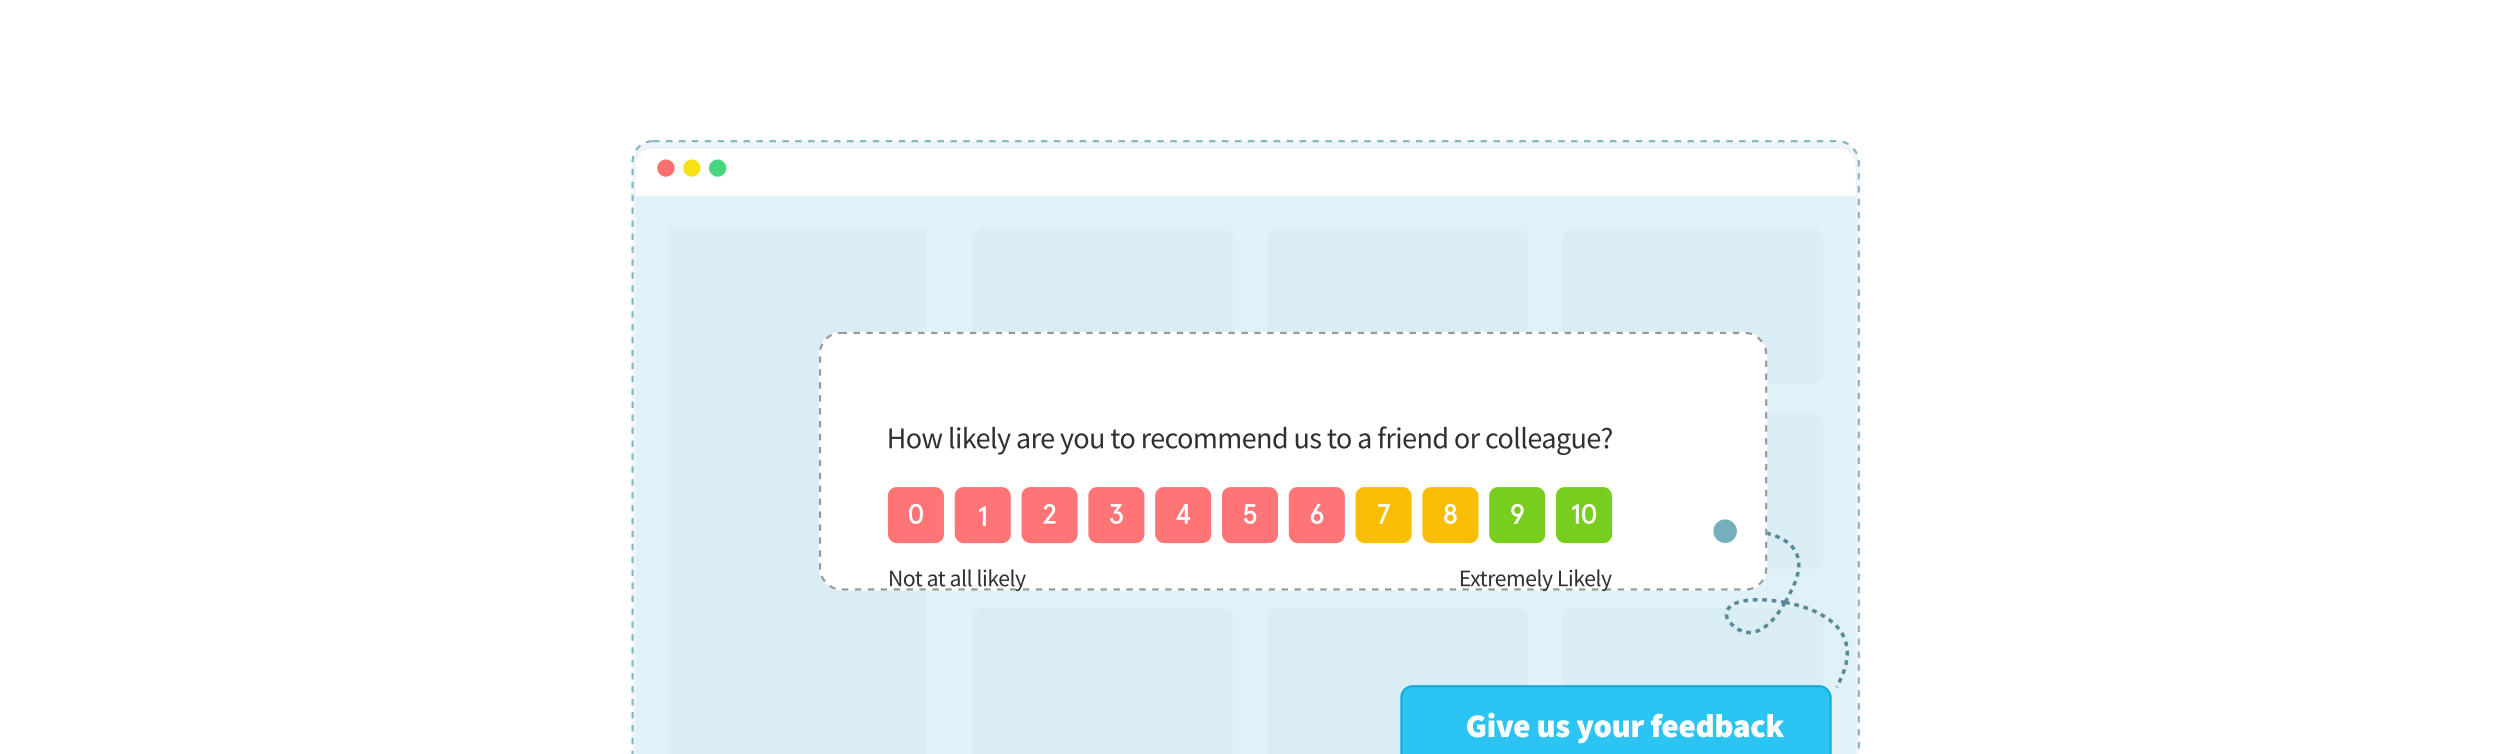 <svg width="1160" height="350" viewBox="0 0 1160 350" fill="none" xmlns="http://www.w3.org/2000/svg">
<g clip-path="url(#clip0_48_3291)">
<rect x="293.5" y="65.5" width="569" height="419" rx="9.5" fill="#EEF4F9" stroke="#83B6C1" stroke-linejoin="round" stroke-dasharray="3 3"/>
<g opacity="0.2">
<path d="M310 106H429.539V482H310V106Z" fill="#C8D6E0"/>
<rect x="451.094" y="106" width="121.104" height="71.996" rx="5" fill="#C8D6E0"/>
<rect x="587.993" y="106" width="121.104" height="71.996" rx="5" fill="#C8D6E0"/>
<rect x="724.896" y="106" width="121.104" height="71.996" rx="5" fill="#C8D6E0"/>
<rect x="451.094" y="192.021" width="121.104" height="71.996" rx="5" fill="#C8D6E0"/>
<rect x="587.993" y="192.021" width="121.104" height="71.996" rx="5" fill="#C8D6E0"/>
<rect x="724.896" y="192.021" width="121.104" height="71.996" rx="5" fill="#C8D6E0"/>
<rect x="451.094" y="282.021" width="121.104" height="71.996" rx="5" fill="#C8D6E0"/>
<rect x="587.993" y="282.021" width="121.104" height="71.996" rx="5" fill="#C8D6E0"/>
<rect x="724.896" y="282.021" width="121.104" height="71.996" rx="5" fill="#C8D6E0"/>
</g>
<g filter="url(#filter0_d_48_3291)">
<path d="M295 75C295 70.582 298.582 67 303 67H853C857.418 67 861 70.582 861 75V89H295V75Z" fill="white"/>
</g>
<circle cx="309" cy="78" r="4" fill="#FD6F6F"/>
<circle cx="321" cy="78" r="4" fill="#F7E015"/>
<circle cx="333" cy="78" r="4" fill="#46D680"/>
<rect opacity="0.3" x="295" y="91" width="566" height="392" fill="#C2E9F4"/>
<path d="M797.771 246.182C813.987 244.541 843.55 247.447 832.072 272.199C830.794 274.954 829.533 277.379 828.293 279.51M828.293 279.51C815.604 301.304 805.121 292.165 802.098 288.031C799.688 284.737 800.457 278.512 815.21 278.279C818.547 278.226 823.243 278.567 828.293 279.51ZM828.293 279.51C845.597 282.741 867.045 293.044 852.129 318.823" stroke="#568A96" stroke-width="1.643" stroke-dasharray="2.19 2.19"/>
<g filter="url(#filter1_d_48_3291)">
<rect x="659" y="318" width="200" height="37.236" rx="5.476" fill="#2CC4F2"/>
<rect x="659.458" y="318.458" width="199.083" height="36.319" rx="5.017" stroke="#18A9D5" stroke-width="0.917"/>
</g>
<path d="M685.773 342.184C684.843 342.184 683.995 342 683.228 341.632C682.472 341.254 681.869 340.687 681.419 339.93C680.969 339.174 680.744 338.228 680.744 337.094C680.744 336.256 680.877 335.514 681.143 334.87C681.409 334.216 681.772 333.664 682.232 333.215C682.692 332.765 683.218 332.428 683.811 332.203C684.414 331.968 685.048 331.85 685.712 331.85C686.448 331.85 687.087 331.983 687.629 332.249C688.17 332.504 688.615 332.811 688.962 333.169L687.583 334.855C687.337 334.641 687.077 334.467 686.801 334.334C686.535 334.191 686.203 334.119 685.804 334.119C685.129 334.119 684.567 334.375 684.117 334.886C683.668 335.387 683.443 336.092 683.443 337.002C683.443 337.932 683.652 338.652 684.071 339.164C684.501 339.664 685.16 339.915 686.049 339.915C686.192 339.915 686.33 339.899 686.463 339.869C686.606 339.838 686.724 339.792 686.816 339.731V338.351H685.344V336.204H689.146V340.957C688.799 341.295 688.324 341.586 687.721 341.831C687.128 342.066 686.479 342.184 685.773 342.184ZM690.718 342V334.334H693.355V342H690.718ZM692.036 333.383C691.607 333.383 691.26 333.266 690.994 333.031C690.728 332.785 690.595 332.463 690.595 332.065C690.595 331.666 690.728 331.349 690.994 331.114C691.26 330.869 691.607 330.746 692.036 330.746C692.466 330.746 692.813 330.869 693.079 331.114C693.345 331.349 693.478 331.666 693.478 332.065C693.478 332.463 693.345 332.785 693.079 333.031C692.813 333.266 692.466 333.383 692.036 333.383ZM696.791 342L694.276 334.334H696.913L697.741 337.676C697.925 338.443 698.109 339.24 698.293 340.068H698.355C698.539 339.24 698.723 338.443 698.907 337.676L699.734 334.334H702.249L699.826 342H696.791ZM706.575 342.184C705.829 342.184 705.155 342.026 704.552 341.709C703.959 341.392 703.489 340.937 703.141 340.344C702.793 339.741 702.62 339.015 702.62 338.167C702.62 337.339 702.793 336.629 703.141 336.036C703.499 335.433 703.959 334.968 704.521 334.641C705.083 334.313 705.676 334.15 706.299 334.15C707.056 334.15 707.679 334.319 708.17 334.656C708.671 334.983 709.039 335.428 709.274 335.99C709.519 336.552 709.642 337.175 709.642 337.86C709.642 338.085 709.627 338.305 709.596 338.52C709.575 338.724 709.555 338.872 709.535 338.964H705.165C705.287 339.424 705.507 339.746 705.824 339.93C706.141 340.104 706.514 340.191 706.943 340.191C707.434 340.191 707.955 340.037 708.507 339.731L709.366 341.295C708.957 341.581 708.497 341.801 707.986 341.954C707.475 342.107 707.005 342.184 706.575 342.184ZM705.134 337.247H707.403C707.403 336.951 707.327 336.695 707.173 336.48C707.03 336.256 706.759 336.143 706.361 336.143C706.075 336.143 705.819 336.23 705.594 336.404C705.369 336.577 705.216 336.859 705.134 337.247ZM716.182 342.184C715.344 342.184 714.736 341.903 714.357 341.341C713.979 340.768 713.79 340.007 713.79 339.056V334.334H716.427V338.719C716.427 339.21 716.489 339.537 716.611 339.7C716.744 339.864 716.938 339.945 717.194 339.945C717.439 339.945 717.644 339.894 717.807 339.792C717.971 339.69 718.134 339.516 718.298 339.271V334.334H720.935V342H718.789L718.605 340.988H718.543C718.237 341.356 717.894 341.647 717.516 341.862C717.148 342.077 716.703 342.184 716.182 342.184ZM724.923 342.184C724.433 342.184 723.911 342.087 723.359 341.893C722.818 341.688 722.348 341.428 721.949 341.111L723.114 339.486C723.809 339.997 724.433 340.252 724.985 340.252C725.261 340.252 725.455 340.216 725.567 340.145C725.69 340.063 725.751 339.945 725.751 339.792C725.751 339.588 725.603 339.429 725.307 339.317C725.01 339.194 724.668 339.056 724.279 338.903C723.983 338.78 723.687 338.627 723.39 338.443C723.104 338.249 722.864 338.003 722.669 337.707C722.475 337.411 722.378 337.053 722.378 336.634C722.378 335.877 722.659 335.274 723.221 334.825C723.784 334.375 724.514 334.15 725.414 334.15C726.048 334.15 726.589 334.257 727.039 334.472C727.499 334.676 727.898 334.906 728.235 335.162L727.07 336.726C726.794 336.521 726.523 336.363 726.257 336.25C725.991 336.138 725.741 336.082 725.506 336.082C725.056 336.082 724.831 336.225 724.831 336.511C724.831 336.705 724.969 336.859 725.245 336.971C725.532 337.073 725.864 337.196 726.242 337.339C726.549 337.451 726.85 337.6 727.147 337.784C727.453 337.968 727.704 338.208 727.898 338.504C728.102 338.801 728.204 339.179 728.204 339.639C728.204 340.354 727.923 340.957 727.361 341.448C726.809 341.939 725.997 342.184 724.923 342.184ZM733.392 344.882C733.136 344.882 732.922 344.867 732.748 344.836C732.574 344.806 732.401 344.77 732.227 344.729L732.687 342.736C732.758 342.746 732.84 342.762 732.932 342.782C733.024 342.813 733.106 342.828 733.177 342.828C733.535 342.828 733.806 342.756 733.99 342.613C734.174 342.47 734.302 342.286 734.373 342.061L734.465 341.724L731.552 334.334H734.189L735.109 337.278C735.222 337.625 735.319 337.978 735.401 338.336C735.482 338.693 735.569 339.066 735.661 339.455H735.723C735.804 339.087 735.881 338.724 735.952 338.366C736.034 338.009 736.121 337.646 736.213 337.278L736.98 334.334H739.494L736.918 341.877C736.653 342.562 736.366 343.124 736.06 343.564C735.763 344.014 735.401 344.346 734.971 344.56C734.552 344.775 734.026 344.882 733.392 344.882ZM743.668 342.184C743.014 342.184 742.396 342.026 741.813 341.709C741.24 341.392 740.77 340.937 740.402 340.344C740.045 339.741 739.866 339.015 739.866 338.167C739.866 337.319 740.045 336.598 740.402 336.005C740.77 335.402 741.24 334.942 741.813 334.625C742.396 334.308 743.014 334.15 743.668 334.15C744.322 334.15 744.936 334.308 745.508 334.625C746.091 334.942 746.561 335.402 746.919 336.005C747.287 336.598 747.47 337.319 747.47 338.167C747.47 339.015 747.287 339.741 746.919 340.344C746.561 340.937 746.091 341.392 745.508 341.709C744.936 342.026 744.322 342.184 743.668 342.184ZM743.668 340.068C744.067 340.068 744.348 339.899 744.511 339.562C744.685 339.215 744.772 338.75 744.772 338.167C744.772 337.584 744.685 337.124 744.511 336.787C744.348 336.44 744.067 336.266 743.668 336.266C743.269 336.266 742.983 336.44 742.809 336.787C742.646 337.124 742.564 337.584 742.564 338.167C742.564 338.75 742.646 339.215 742.809 339.562C742.983 339.899 743.269 340.068 743.668 340.068ZM751.021 342.184C750.183 342.184 749.575 341.903 749.196 341.341C748.818 340.768 748.629 340.007 748.629 339.056V334.334H751.266V338.719C751.266 339.21 751.328 339.537 751.45 339.7C751.583 339.864 751.777 339.945 752.033 339.945C752.278 339.945 752.483 339.894 752.646 339.792C752.81 339.69 752.973 339.516 753.137 339.271V334.334H755.774V342H753.627L753.443 340.988H753.382C753.076 341.356 752.733 341.647 752.355 341.862C751.987 342.077 751.542 342.184 751.021 342.184ZM757.401 342V334.334H759.548L759.732 335.652H759.793C760.079 335.131 760.416 334.753 760.805 334.518C761.204 334.273 761.592 334.15 761.97 334.15C762.205 334.15 762.394 334.165 762.537 334.196C762.691 334.216 762.819 334.252 762.921 334.303L762.491 336.572C762.359 336.542 762.226 336.516 762.093 336.496C761.96 336.465 761.807 336.45 761.633 336.45C761.357 336.45 761.066 336.547 760.759 336.741C760.462 336.925 760.222 337.257 760.038 337.738V342H757.401ZM767.032 342V336.388H766.02V334.426L767.032 334.349V334.242C767.032 333.69 767.124 333.179 767.308 332.709C767.502 332.238 767.819 331.86 768.259 331.574C768.709 331.288 769.312 331.145 770.068 331.145C770.426 331.145 770.743 331.175 771.019 331.237C771.305 331.298 771.53 331.359 771.693 331.421L771.233 333.353C770.957 333.25 770.702 333.199 770.467 333.199C770.221 333.199 770.027 333.271 769.884 333.414C769.741 333.547 769.669 333.792 769.669 334.15V334.334H770.957V336.388H769.669V342H767.032ZM775.351 342.184C774.605 342.184 773.931 342.026 773.328 341.709C772.735 341.392 772.264 340.937 771.917 340.344C771.569 339.741 771.396 339.015 771.396 338.167C771.396 337.339 771.569 336.629 771.917 336.036C772.275 335.433 772.735 334.968 773.297 334.641C773.859 334.313 774.452 334.15 775.075 334.15C775.832 334.15 776.455 334.319 776.946 334.656C777.447 334.983 777.815 335.428 778.05 335.99C778.295 336.552 778.418 337.175 778.418 337.86C778.418 338.085 778.402 338.305 778.372 338.52C778.351 338.724 778.331 338.872 778.31 338.964H773.941C774.063 339.424 774.283 339.746 774.6 339.93C774.917 340.104 775.29 340.191 775.719 340.191C776.21 340.191 776.731 340.037 777.283 339.731L778.142 341.295C777.733 341.581 777.273 341.801 776.762 341.954C776.251 342.107 775.781 342.184 775.351 342.184ZM773.91 337.247H776.179C776.179 336.951 776.103 336.695 775.949 336.48C775.806 336.256 775.535 336.143 775.137 336.143C774.851 336.143 774.595 336.23 774.37 336.404C774.145 336.577 773.992 336.859 773.91 337.247ZM783.268 342.184C782.522 342.184 781.848 342.026 781.245 341.709C780.652 341.392 780.182 340.937 779.834 340.344C779.486 339.741 779.313 339.015 779.313 338.167C779.313 337.339 779.486 336.629 779.834 336.036C780.192 335.433 780.652 334.968 781.214 334.641C781.776 334.313 782.369 334.15 782.992 334.15C783.749 334.15 784.372 334.319 784.863 334.656C785.364 334.983 785.732 335.428 785.967 335.99C786.212 336.552 786.335 337.175 786.335 337.86C786.335 338.085 786.32 338.305 786.289 338.52C786.268 338.724 786.248 338.872 786.228 338.964H781.858C781.981 339.424 782.2 339.746 782.517 339.93C782.834 340.104 783.207 340.191 783.636 340.191C784.127 340.191 784.648 340.037 785.2 339.731L786.059 341.295C785.65 341.581 785.19 341.801 784.679 341.954C784.168 342.107 783.698 342.184 783.268 342.184ZM781.827 337.247H784.096C784.096 336.951 784.02 336.695 783.866 336.48C783.723 336.256 783.452 336.143 783.054 336.143C782.768 336.143 782.512 336.23 782.287 336.404C782.062 336.577 781.909 336.859 781.827 337.247ZM790.419 342.184C789.468 342.184 788.707 341.826 788.134 341.111C787.572 340.385 787.291 339.404 787.291 338.167C787.291 337.329 787.439 336.613 787.736 336.02C788.042 335.417 788.436 334.957 788.916 334.641C789.397 334.313 789.898 334.15 790.419 334.15C790.838 334.15 791.18 334.221 791.446 334.365C791.722 334.497 791.973 334.681 792.197 334.916L792.105 333.813V331.329H794.743V342H792.596L792.412 341.295H792.351C792.095 341.55 791.794 341.765 791.446 341.939C791.099 342.102 790.756 342.184 790.419 342.184ZM791.124 340.037C791.329 340.037 791.507 340.002 791.661 339.93C791.824 339.848 791.973 339.7 792.105 339.486V336.664C791.952 336.521 791.783 336.424 791.599 336.373C791.416 336.322 791.237 336.296 791.063 336.296C790.787 336.296 790.536 336.434 790.312 336.71C790.097 336.986 789.99 337.462 789.99 338.136C789.99 338.821 790.092 339.312 790.296 339.608C790.501 339.894 790.777 340.037 791.124 340.037ZM800.631 342.184C799.926 342.184 799.282 341.847 798.7 341.172H798.638L798.424 342H796.369V331.329H799.006V333.813L798.945 334.916C799.507 334.405 800.136 334.15 800.831 334.15C801.434 334.15 801.96 334.313 802.41 334.641C802.86 334.957 803.207 335.407 803.453 335.99C803.698 336.562 803.82 337.242 803.82 338.029C803.82 338.908 803.667 339.659 803.361 340.283C803.054 340.906 802.655 341.382 802.165 341.709C801.684 342.026 801.173 342.184 800.631 342.184ZM799.987 340.037C800.294 340.037 800.56 339.894 800.785 339.608C801.01 339.322 801.122 338.811 801.122 338.075C801.122 337.441 801.03 336.986 800.846 336.71C800.672 336.434 800.407 336.296 800.049 336.296C799.855 336.296 799.676 336.337 799.512 336.419C799.349 336.501 799.18 336.644 799.006 336.848V339.669C799.159 339.802 799.318 339.899 799.481 339.961C799.655 340.012 799.824 340.037 799.987 340.037ZM806.953 342.184C806.473 342.184 806.059 342.077 805.711 341.862C805.374 341.637 805.113 341.346 804.929 340.988C804.745 340.63 804.653 340.242 804.653 339.823C804.653 339.026 804.98 338.402 805.634 337.952C806.289 337.492 807.352 337.186 808.824 337.032C808.762 336.501 808.405 336.235 807.75 336.235C807.474 336.235 807.183 336.291 806.876 336.404C806.57 336.506 806.217 336.664 805.818 336.879L804.899 335.162C805.44 334.835 805.987 334.584 806.539 334.411C807.101 334.237 807.679 334.15 808.272 334.15C809.273 334.15 810.055 334.436 810.617 335.008C811.18 335.571 811.461 336.48 811.461 337.738V342H809.314L809.13 341.264H809.069C808.762 341.54 808.435 341.765 808.088 341.939C807.75 342.102 807.372 342.184 806.953 342.184ZM807.873 340.16C808.088 340.16 808.267 340.114 808.41 340.022C808.553 339.92 808.691 339.792 808.824 339.639V338.596C808.2 338.688 807.766 338.826 807.52 339.01C807.285 339.194 807.168 339.394 807.168 339.608C807.168 339.976 807.403 340.16 807.873 340.16ZM816.492 342.184C815.766 342.184 815.112 342.026 814.529 341.709C813.947 341.392 813.482 340.937 813.134 340.344C812.797 339.741 812.628 339.015 812.628 338.167C812.628 337.319 812.817 336.598 813.195 336.005C813.584 335.402 814.09 334.942 814.713 334.625C815.337 334.308 816.011 334.15 816.737 334.15C817.197 334.15 817.611 334.221 817.979 334.365C818.357 334.508 818.689 334.702 818.976 334.947L817.749 336.634C817.585 336.491 817.437 336.394 817.304 336.342C817.171 336.291 817.034 336.266 816.89 336.266C816.4 336.266 816.016 336.44 815.74 336.787C815.465 337.124 815.327 337.584 815.327 338.167C815.327 338.75 815.47 339.215 815.756 339.562C816.042 339.899 816.39 340.068 816.798 340.068C817.013 340.068 817.223 340.022 817.427 339.93C817.642 339.828 817.841 339.71 818.025 339.578L819.037 341.295C818.659 341.632 818.24 341.867 817.78 342C817.32 342.123 816.89 342.184 816.492 342.184ZM820.105 342V331.329H822.681V337.002H822.742L824.858 334.334H827.71L824.981 337.523L827.863 342H825.012L823.478 339.271L822.681 340.16V342H820.105Z" fill="white"/>
<g filter="url(#filter2_d_48_3291)">
<rect x="360" y="174" width="440" height="120" rx="10" fill="white"/>
<rect x="360.5" y="174.5" width="439" height="119" rx="9.5" stroke="black" stroke-opacity="0.4" stroke-linejoin="round" stroke-dasharray="3 3"/>
</g>
<path d="M412.681 208V198.816H413.843V202.666H418.113V198.816H419.289V208H418.113V203.674H413.843V208H412.681ZM424.068 208.168C423.517 208.168 422.999 208.028 422.514 207.748C422.038 207.468 421.651 207.062 421.352 206.53C421.063 205.998 420.918 205.359 420.918 204.612C420.918 203.847 421.063 203.198 421.352 202.666C421.651 202.134 422.038 201.728 422.514 201.448C422.999 201.168 423.517 201.028 424.068 201.028C424.628 201.028 425.146 201.168 425.622 201.448C426.098 201.728 426.481 202.134 426.77 202.666C427.069 203.198 427.218 203.847 427.218 204.612C427.218 205.359 427.069 205.998 426.77 206.53C426.481 207.062 426.098 207.468 425.622 207.748C425.146 208.028 424.628 208.168 424.068 208.168ZM424.068 207.216C424.656 207.216 425.127 206.978 425.482 206.502C425.846 206.017 426.028 205.387 426.028 204.612C426.028 203.828 425.846 203.193 425.482 202.708C425.127 202.223 424.656 201.98 424.068 201.98C423.489 201.98 423.018 202.223 422.654 202.708C422.29 203.193 422.108 203.828 422.108 204.612C422.108 205.387 422.29 206.017 422.654 206.502C423.018 206.978 423.489 207.216 424.068 207.216ZM429.753 208L427.863 201.196H429.039L430.047 205.13C430.122 205.447 430.192 205.765 430.257 206.082C430.322 206.39 430.388 206.703 430.453 207.02H430.509C430.584 206.703 430.658 206.39 430.733 206.082C430.808 205.765 430.887 205.447 430.971 205.13L432.021 201.196H433.141L434.205 205.13C434.289 205.447 434.368 205.765 434.443 206.082C434.527 206.39 434.606 206.703 434.681 207.02H434.737C434.812 206.703 434.882 206.39 434.947 206.082C435.022 205.765 435.092 205.447 435.157 205.13L436.151 201.196H437.243L435.423 208H434.023L433.043 204.346C432.959 204.019 432.88 203.697 432.805 203.38C432.74 203.063 432.665 202.731 432.581 202.386H432.525C432.45 202.731 432.376 203.067 432.301 203.394C432.226 203.711 432.142 204.033 432.049 204.36L431.097 208H429.753ZM442.185 208.168C441.755 208.168 441.443 208.037 441.247 207.776C441.06 207.505 440.967 207.123 440.967 206.628V198.032H442.115V206.712C442.115 206.889 442.147 207.02 442.213 207.104C442.278 207.179 442.353 207.216 442.437 207.216C442.474 207.216 442.507 207.216 442.535 207.216C442.572 207.207 442.623 207.197 442.689 207.188L442.843 208.056C442.768 208.093 442.679 208.121 442.577 208.14C442.474 208.159 442.343 208.168 442.185 208.168ZM444.255 208V201.196H445.403V208H444.255ZM444.843 199.796C444.619 199.796 444.432 199.731 444.283 199.6C444.143 199.46 444.073 199.273 444.073 199.04C444.073 198.816 444.143 198.634 444.283 198.494C444.432 198.354 444.619 198.284 444.843 198.284C445.067 198.284 445.249 198.354 445.389 198.494C445.538 198.634 445.613 198.816 445.613 199.04C445.613 199.273 445.538 199.46 445.389 199.6C445.249 199.731 445.067 199.796 444.843 199.796ZM447.42 208V198.032H448.554V204.78H448.596L451.494 201.196H452.768L450.486 203.926L453.076 208H451.816L449.828 204.724L448.554 206.208V208H447.42ZM456.584 208.168C455.977 208.168 455.427 208.028 454.932 207.748C454.437 207.459 454.045 207.048 453.756 206.516C453.467 205.984 453.322 205.349 453.322 204.612C453.322 203.865 453.467 203.226 453.756 202.694C454.055 202.162 454.437 201.751 454.904 201.462C455.371 201.173 455.861 201.028 456.374 201.028C457.242 201.028 457.909 201.317 458.376 201.896C458.852 202.475 459.09 203.249 459.09 204.22C459.09 204.341 459.085 204.463 459.076 204.584C459.076 204.696 459.067 204.794 459.048 204.878H454.456C454.503 205.597 454.727 206.171 455.128 206.6C455.539 207.029 456.071 207.244 456.724 207.244C457.051 207.244 457.349 207.197 457.62 207.104C457.9 207.001 458.166 206.871 458.418 206.712L458.824 207.468C458.535 207.655 458.203 207.818 457.83 207.958C457.466 208.098 457.051 208.168 456.584 208.168ZM454.442 204.052H458.082C458.082 203.361 457.933 202.839 457.634 202.484C457.345 202.12 456.934 201.938 456.402 201.938C455.926 201.938 455.497 202.125 455.114 202.498C454.741 202.862 454.517 203.38 454.442 204.052ZM461.709 208.168C461.28 208.168 460.967 208.037 460.771 207.776C460.585 207.505 460.491 207.123 460.491 206.628V198.032H461.639V206.712C461.639 206.889 461.672 207.02 461.737 207.104C461.803 207.179 461.877 207.216 461.961 207.216C461.999 207.216 462.031 207.216 462.059 207.216C462.097 207.207 462.148 207.197 462.213 207.188L462.367 208.056C462.293 208.093 462.204 208.121 462.101 208.14C461.999 208.159 461.868 208.168 461.709 208.168ZM463.892 210.926C463.742 210.926 463.598 210.912 463.458 210.884C463.327 210.856 463.206 210.823 463.094 210.786L463.318 209.876C463.392 209.895 463.476 209.913 463.57 209.932C463.663 209.96 463.752 209.974 463.836 209.974C464.218 209.974 464.536 209.834 464.788 209.554C465.04 209.283 465.236 208.938 465.376 208.518L465.53 208.014L462.8 201.196H463.99L465.376 204.962C465.478 205.251 465.586 205.564 465.698 205.9C465.819 206.236 465.931 206.563 466.034 206.88H466.09C466.192 206.572 466.29 206.25 466.384 205.914C466.477 205.578 466.57 205.261 466.664 204.962L467.882 201.196H469.002L466.44 208.56C466.281 209.008 466.09 209.409 465.866 209.764C465.651 210.119 465.38 210.399 465.054 210.604C464.736 210.819 464.349 210.926 463.892 210.926ZM474.125 208.168C473.556 208.168 473.08 208 472.697 207.664C472.324 207.319 472.137 206.843 472.137 206.236C472.137 205.489 472.469 204.92 473.131 204.528C473.803 204.127 474.863 203.847 476.309 203.688C476.309 203.399 476.267 203.123 476.183 202.862C476.109 202.601 475.969 202.391 475.763 202.232C475.567 202.064 475.283 201.98 474.909 201.98C474.517 201.98 474.149 202.055 473.803 202.204C473.458 202.353 473.15 202.521 472.879 202.708L472.431 201.91C472.749 201.705 473.136 201.509 473.593 201.322C474.06 201.126 474.564 201.028 475.105 201.028C475.936 201.028 476.538 201.285 476.911 201.798C477.285 202.302 477.471 202.979 477.471 203.828V208H476.519L476.421 207.188H476.379C476.062 207.449 475.712 207.678 475.329 207.874C474.956 208.07 474.555 208.168 474.125 208.168ZM474.461 207.244C474.788 207.244 475.096 207.165 475.385 207.006C475.675 206.847 475.983 206.623 476.309 206.334V204.444C475.18 204.584 474.387 204.794 473.929 205.074C473.481 205.354 473.257 205.713 473.257 206.152C473.257 206.535 473.374 206.815 473.607 206.992C473.841 207.16 474.125 207.244 474.461 207.244ZM479.332 208V201.196H480.284L480.382 202.428H480.424C480.658 201.999 480.942 201.658 481.278 201.406C481.614 201.154 481.974 201.028 482.356 201.028C482.627 201.028 482.87 201.075 483.084 201.168L482.86 202.176C482.748 202.139 482.646 202.111 482.552 202.092C482.459 202.073 482.342 202.064 482.202 202.064C481.913 202.064 481.61 202.181 481.292 202.414C480.984 202.647 480.714 203.053 480.48 203.632V208H479.332ZM486.527 208.168C485.92 208.168 485.37 208.028 484.875 207.748C484.38 207.459 483.988 207.048 483.699 206.516C483.41 205.984 483.265 205.349 483.265 204.612C483.265 203.865 483.41 203.226 483.699 202.694C483.998 202.162 484.38 201.751 484.847 201.462C485.314 201.173 485.804 201.028 486.317 201.028C487.185 201.028 487.852 201.317 488.319 201.896C488.795 202.475 489.033 203.249 489.033 204.22C489.033 204.341 489.028 204.463 489.019 204.584C489.019 204.696 489.01 204.794 488.991 204.878H484.399C484.446 205.597 484.67 206.171 485.071 206.6C485.482 207.029 486.014 207.244 486.667 207.244C486.994 207.244 487.292 207.197 487.563 207.104C487.843 207.001 488.109 206.871 488.361 206.712L488.767 207.468C488.478 207.655 488.146 207.818 487.773 207.958C487.409 208.098 486.994 208.168 486.527 208.168ZM484.385 204.052H488.025C488.025 203.361 487.876 202.839 487.577 202.484C487.288 202.12 486.877 201.938 486.345 201.938C485.869 201.938 485.44 202.125 485.057 202.498C484.684 202.862 484.46 203.38 484.385 204.052ZM493.069 210.926C492.92 210.926 492.775 210.912 492.635 210.884C492.504 210.856 492.383 210.823 492.271 210.786L492.495 209.876C492.57 209.895 492.654 209.913 492.747 209.932C492.84 209.96 492.929 209.974 493.013 209.974C493.396 209.974 493.713 209.834 493.965 209.554C494.217 209.283 494.413 208.938 494.553 208.518L494.707 208.014L491.977 201.196H493.167L494.553 204.962C494.656 205.251 494.763 205.564 494.875 205.9C494.996 206.236 495.108 206.563 495.211 206.88H495.267C495.37 206.572 495.468 206.25 495.561 205.914C495.654 205.578 495.748 205.261 495.841 204.962L497.059 201.196H498.179L495.617 208.56C495.458 209.008 495.267 209.409 495.043 209.764C494.828 210.119 494.558 210.399 494.231 210.604C493.914 210.819 493.526 210.926 493.069 210.926ZM501.803 208.168C501.253 208.168 500.735 208.028 500.249 207.748C499.773 207.468 499.386 207.062 499.087 206.53C498.798 205.998 498.653 205.359 498.653 204.612C498.653 203.847 498.798 203.198 499.087 202.666C499.386 202.134 499.773 201.728 500.249 201.448C500.735 201.168 501.253 201.028 501.803 201.028C502.363 201.028 502.881 201.168 503.357 201.448C503.833 201.728 504.216 202.134 504.505 202.666C504.804 203.198 504.953 203.847 504.953 204.612C504.953 205.359 504.804 205.998 504.505 206.53C504.216 207.062 503.833 207.468 503.357 207.748C502.881 208.028 502.363 208.168 501.803 208.168ZM501.803 207.216C502.391 207.216 502.863 206.978 503.217 206.502C503.581 206.017 503.763 205.387 503.763 204.612C503.763 203.828 503.581 203.193 503.217 202.708C502.863 202.223 502.391 201.98 501.803 201.98C501.225 201.98 500.753 202.223 500.389 202.708C500.025 203.193 499.843 203.828 499.843 204.612C499.843 205.387 500.025 206.017 500.389 206.502C500.753 206.978 501.225 207.216 501.803 207.216ZM508.453 208.168C507.735 208.168 507.207 207.944 506.871 207.496C506.535 207.039 506.367 206.376 506.367 205.508V201.196H507.529V205.354C507.529 205.989 507.627 206.451 507.823 206.74C508.029 207.029 508.355 207.174 508.803 207.174C509.158 207.174 509.471 207.085 509.741 206.908C510.021 206.721 510.32 206.427 510.637 206.026V201.196H511.785V208H510.833L510.735 206.936H510.693C510.376 207.309 510.04 207.608 509.685 207.832C509.331 208.056 508.92 208.168 508.453 208.168ZM518.465 208.168C517.737 208.168 517.229 207.958 516.939 207.538C516.659 207.118 516.519 206.572 516.519 205.9V202.134H515.511V201.266L516.575 201.196L516.715 199.292H517.681V201.196H519.515V202.134H517.681V205.914C517.681 206.334 517.756 206.661 517.905 206.894C518.064 207.118 518.339 207.23 518.731 207.23C518.853 207.23 518.983 207.211 519.123 207.174C519.263 207.127 519.389 207.085 519.501 207.048L519.725 207.916C519.539 207.981 519.333 208.037 519.109 208.084C518.895 208.14 518.68 208.168 518.465 208.168ZM523.228 208.168C522.678 208.168 522.16 208.028 521.674 207.748C521.198 207.468 520.811 207.062 520.512 206.53C520.223 205.998 520.078 205.359 520.078 204.612C520.078 203.847 520.223 203.198 520.512 202.666C520.811 202.134 521.198 201.728 521.674 201.448C522.16 201.168 522.678 201.028 523.228 201.028C523.788 201.028 524.306 201.168 524.782 201.448C525.258 201.728 525.641 202.134 525.93 202.666C526.229 203.198 526.378 203.847 526.378 204.612C526.378 205.359 526.229 205.998 525.93 206.53C525.641 207.062 525.258 207.468 524.782 207.748C524.306 208.028 523.788 208.168 523.228 208.168ZM523.228 207.216C523.816 207.216 524.288 206.978 524.642 206.502C525.006 206.017 525.188 205.387 525.188 204.612C525.188 203.828 525.006 203.193 524.642 202.708C524.288 202.223 523.816 201.98 523.228 201.98C522.65 201.98 522.178 202.223 521.814 202.708C521.45 203.193 521.268 203.828 521.268 204.612C521.268 205.387 521.45 206.017 521.814 206.502C522.178 206.978 522.65 207.216 523.228 207.216ZM530.413 208V201.196H531.365L531.463 202.428H531.505C531.738 201.999 532.023 201.658 532.359 201.406C532.695 201.154 533.054 201.028 533.437 201.028C533.708 201.028 533.95 201.075 534.165 201.168L533.941 202.176C533.829 202.139 533.726 202.111 533.633 202.092C533.54 202.073 533.423 202.064 533.283 202.064C532.994 202.064 532.69 202.181 532.373 202.414C532.065 202.647 531.794 203.053 531.561 203.632V208H530.413ZM537.608 208.168C537.001 208.168 536.45 208.028 535.956 207.748C535.461 207.459 535.069 207.048 534.78 206.516C534.49 205.984 534.346 205.349 534.346 204.612C534.346 203.865 534.49 203.226 534.78 202.694C535.078 202.162 535.461 201.751 535.928 201.462C536.394 201.173 536.884 201.028 537.398 201.028C538.266 201.028 538.933 201.317 539.4 201.896C539.876 202.475 540.114 203.249 540.114 204.22C540.114 204.341 540.109 204.463 540.1 204.584C540.1 204.696 540.09 204.794 540.072 204.878H535.48C535.526 205.597 535.75 206.171 536.152 206.6C536.562 207.029 537.094 207.244 537.748 207.244C538.074 207.244 538.373 207.197 538.644 207.104C538.924 207.001 539.19 206.871 539.442 206.712L539.848 207.468C539.558 207.655 539.227 207.818 538.854 207.958C538.49 208.098 538.074 208.168 537.608 208.168ZM535.466 204.052H539.106C539.106 203.361 538.956 202.839 538.658 202.484C538.368 202.12 537.958 201.938 537.426 201.938C536.95 201.938 536.52 202.125 536.138 202.498C535.764 202.862 535.54 203.38 535.466 204.052ZM544.203 208.168C543.606 208.168 543.064 208.028 542.579 207.748C542.094 207.468 541.711 207.062 541.431 206.53C541.151 205.998 541.011 205.359 541.011 204.612C541.011 203.847 541.16 203.198 541.459 202.666C541.767 202.134 542.168 201.728 542.663 201.448C543.167 201.168 543.708 201.028 544.287 201.028C544.735 201.028 545.118 201.107 545.435 201.266C545.762 201.425 546.042 201.611 546.275 201.826L545.687 202.582C545.491 202.405 545.281 202.26 545.057 202.148C544.842 202.036 544.6 201.98 544.329 201.98C543.918 201.98 543.55 202.092 543.223 202.316C542.906 202.531 542.654 202.839 542.467 203.24C542.29 203.632 542.201 204.089 542.201 204.612C542.201 205.387 542.392 206.017 542.775 206.502C543.167 206.978 543.676 207.216 544.301 207.216C544.618 207.216 544.912 207.151 545.183 207.02C545.454 206.88 545.692 206.717 545.897 206.53L546.401 207.3C546.093 207.571 545.752 207.785 545.379 207.944C545.006 208.093 544.614 208.168 544.203 208.168ZM549.965 208.168C549.414 208.168 548.896 208.028 548.411 207.748C547.935 207.468 547.548 207.062 547.249 206.53C546.96 205.998 546.815 205.359 546.815 204.612C546.815 203.847 546.96 203.198 547.249 202.666C547.548 202.134 547.935 201.728 548.411 201.448C548.896 201.168 549.414 201.028 549.965 201.028C550.525 201.028 551.043 201.168 551.519 201.448C551.995 201.728 552.378 202.134 552.667 202.666C552.966 203.198 553.115 203.847 553.115 204.612C553.115 205.359 552.966 205.998 552.667 206.53C552.378 207.062 551.995 207.468 551.519 207.748C551.043 208.028 550.525 208.168 549.965 208.168ZM549.965 207.216C550.553 207.216 551.024 206.978 551.379 206.502C551.743 206.017 551.925 205.387 551.925 204.612C551.925 203.828 551.743 203.193 551.379 202.708C551.024 202.223 550.553 201.98 549.965 201.98C549.386 201.98 548.915 202.223 548.551 202.708C548.187 203.193 548.005 203.828 548.005 204.612C548.005 205.387 548.187 206.017 548.551 206.502C548.915 206.978 549.386 207.216 549.965 207.216ZM554.627 208V201.196H555.579L555.677 202.176H555.719C556.018 201.849 556.344 201.579 556.699 201.364C557.054 201.14 557.432 201.028 557.833 201.028C558.356 201.028 558.762 201.145 559.051 201.378C559.35 201.602 559.569 201.919 559.709 202.33C560.064 201.947 560.423 201.635 560.787 201.392C561.151 201.149 561.538 201.028 561.949 201.028C562.649 201.028 563.167 201.257 563.503 201.714C563.848 202.162 564.021 202.82 564.021 203.688V208H562.873V203.842C562.873 203.207 562.77 202.745 562.565 202.456C562.36 202.167 562.042 202.022 561.613 202.022C561.109 202.022 560.54 202.372 559.905 203.072V208H558.757V203.842C558.757 203.207 558.654 202.745 558.449 202.456C558.244 202.167 557.922 202.022 557.483 202.022C556.979 202.022 556.41 202.372 555.775 203.072V208H554.627ZM565.954 208V201.196H566.906L567.004 202.176H567.046C567.345 201.849 567.672 201.579 568.026 201.364C568.381 201.14 568.759 201.028 569.16 201.028C569.683 201.028 570.089 201.145 570.378 201.378C570.677 201.602 570.896 201.919 571.036 202.33C571.391 201.947 571.75 201.635 572.114 201.392C572.478 201.149 572.866 201.028 573.276 201.028C573.976 201.028 574.494 201.257 574.83 201.714C575.176 202.162 575.348 202.82 575.348 203.688V208H574.2V203.842C574.2 203.207 574.098 202.745 573.892 202.456C573.687 202.167 573.37 202.022 572.94 202.022C572.436 202.022 571.867 202.372 571.232 203.072V208H570.084V203.842C570.084 203.207 569.982 202.745 569.776 202.456C569.571 202.167 569.249 202.022 568.81 202.022C568.306 202.022 567.737 202.372 567.102 203.072V208H565.954ZM580.04 208.168C579.433 208.168 578.883 208.028 578.388 207.748C577.893 207.459 577.501 207.048 577.212 206.516C576.923 205.984 576.778 205.349 576.778 204.612C576.778 203.865 576.923 203.226 577.212 202.694C577.511 202.162 577.893 201.751 578.36 201.462C578.827 201.173 579.317 201.028 579.83 201.028C580.698 201.028 581.365 201.317 581.832 201.896C582.308 202.475 582.546 203.249 582.546 204.22C582.546 204.341 582.541 204.463 582.532 204.584C582.532 204.696 582.523 204.794 582.504 204.878H577.912C577.959 205.597 578.183 206.171 578.584 206.6C578.995 207.029 579.527 207.244 580.18 207.244C580.507 207.244 580.805 207.197 581.076 207.104C581.356 207.001 581.622 206.871 581.874 206.712L582.28 207.468C581.991 207.655 581.659 207.818 581.286 207.958C580.922 208.098 580.507 208.168 580.04 208.168ZM577.898 204.052H581.538C581.538 203.361 581.389 202.839 581.09 202.484C580.801 202.12 580.39 201.938 579.858 201.938C579.382 201.938 578.953 202.125 578.57 202.498C578.197 202.862 577.973 203.38 577.898 204.052ZM583.947 208V201.196H584.899L584.997 202.176H585.039C585.366 201.849 585.711 201.579 586.075 201.364C586.439 201.14 586.855 201.028 587.321 201.028C588.04 201.028 588.563 201.257 588.889 201.714C589.225 202.162 589.393 202.82 589.393 203.688V208H588.245V203.842C588.245 203.207 588.143 202.745 587.937 202.456C587.732 202.167 587.405 202.022 586.957 202.022C586.612 202.022 586.299 202.111 586.019 202.288C585.749 202.465 585.441 202.727 585.095 203.072V208H583.947ZM593.647 208.168C592.798 208.168 592.117 207.86 591.603 207.244C591.09 206.619 590.833 205.741 590.833 204.612C590.833 203.875 590.969 203.24 591.239 202.708C591.519 202.167 591.883 201.751 592.331 201.462C592.789 201.173 593.274 201.028 593.787 201.028C594.179 201.028 594.52 201.098 594.809 201.238C595.099 201.378 595.393 201.569 595.691 201.812L595.635 200.65V198.032H596.797V208H595.845L595.747 207.202H595.705C595.444 207.463 595.136 207.692 594.781 207.888C594.427 208.075 594.049 208.168 593.647 208.168ZM593.899 207.202C594.497 207.202 595.075 206.889 595.635 206.264V202.708C595.346 202.447 595.066 202.265 594.795 202.162C594.534 202.05 594.263 201.994 593.983 201.994C593.619 201.994 593.288 202.106 592.989 202.33C592.7 202.545 592.467 202.848 592.289 203.24C592.112 203.623 592.023 204.075 592.023 204.598C592.023 205.41 592.187 206.049 592.513 206.516C592.84 206.973 593.302 207.202 593.899 207.202ZM603.32 208.168C602.601 208.168 602.074 207.944 601.738 207.496C601.402 207.039 601.234 206.376 601.234 205.508V201.196H602.396V205.354C602.396 205.989 602.494 206.451 602.69 206.74C602.895 207.029 603.222 207.174 603.67 207.174C604.024 207.174 604.337 207.085 604.608 206.908C604.888 206.721 605.186 206.427 605.504 206.026V201.196H606.652V208H605.7L605.602 206.936H605.56C605.242 207.309 604.906 207.608 604.552 207.832C604.197 208.056 603.786 208.168 603.32 208.168ZM610.445 208.168C609.96 208.168 609.498 208.079 609.059 207.902C608.62 207.715 608.238 207.491 607.911 207.23L608.485 206.46C608.784 206.693 609.092 206.889 609.409 207.048C609.726 207.197 610.086 207.272 610.487 207.272C610.935 207.272 611.271 207.169 611.495 206.964C611.719 206.749 611.831 206.497 611.831 206.208C611.831 205.975 611.752 205.779 611.593 205.62C611.444 205.461 611.248 205.331 611.005 205.228C610.772 205.116 610.529 205.013 610.277 204.92C609.96 204.799 609.647 204.663 609.339 204.514C609.031 204.355 608.779 204.155 608.583 203.912C608.387 203.66 608.289 203.343 608.289 202.96C608.289 202.409 608.494 201.952 608.905 201.588C609.325 201.215 609.904 201.028 610.641 201.028C611.061 201.028 611.453 201.103 611.817 201.252C612.181 201.401 612.494 201.583 612.755 201.798L612.195 202.526C611.962 202.349 611.719 202.204 611.467 202.092C611.215 201.98 610.94 201.924 610.641 201.924C610.212 201.924 609.894 202.022 609.689 202.218C609.493 202.414 609.395 202.643 609.395 202.904C609.395 203.119 609.465 203.296 609.605 203.436C609.745 203.567 609.927 203.683 610.151 203.786C610.375 203.879 610.613 203.977 610.865 204.08C611.192 204.201 611.514 204.341 611.831 204.5C612.148 204.649 612.41 204.855 612.615 205.116C612.83 205.368 612.937 205.709 612.937 206.138C612.937 206.502 612.839 206.838 612.643 207.146C612.456 207.454 612.176 207.701 611.803 207.888C611.439 208.075 610.986 208.168 610.445 208.168ZM618.917 208.168C618.189 208.168 617.68 207.958 617.391 207.538C617.111 207.118 616.971 206.572 616.971 205.9V202.134H615.963V201.266L617.027 201.196L617.167 199.292H618.133V201.196H619.967V202.134H618.133V205.914C618.133 206.334 618.208 206.661 618.357 206.894C618.516 207.118 618.791 207.23 619.183 207.23C619.304 207.23 619.435 207.211 619.575 207.174C619.715 207.127 619.841 207.085 619.953 207.048L620.177 207.916C619.99 207.981 619.785 208.037 619.561 208.084C619.346 208.14 619.132 208.168 618.917 208.168ZM623.68 208.168C623.129 208.168 622.611 208.028 622.126 207.748C621.65 207.468 621.263 207.062 620.964 206.53C620.675 205.998 620.53 205.359 620.53 204.612C620.53 203.847 620.675 203.198 620.964 202.666C621.263 202.134 621.65 201.728 622.126 201.448C622.611 201.168 623.129 201.028 623.68 201.028C624.24 201.028 624.758 201.168 625.234 201.448C625.71 201.728 626.093 202.134 626.382 202.666C626.681 203.198 626.83 203.847 626.83 204.612C626.83 205.359 626.681 205.998 626.382 206.53C626.093 207.062 625.71 207.468 625.234 207.748C624.758 208.028 624.24 208.168 623.68 208.168ZM623.68 207.216C624.268 207.216 624.739 206.978 625.094 206.502C625.458 206.017 625.64 205.387 625.64 204.612C625.64 203.828 625.458 203.193 625.094 202.708C624.739 202.223 624.268 201.98 623.68 201.98C623.101 201.98 622.63 202.223 622.266 202.708C621.902 203.193 621.72 203.828 621.72 204.612C621.72 205.387 621.902 206.017 622.266 206.502C622.63 206.978 623.101 207.216 623.68 207.216ZM632.433 208.168C631.863 208.168 631.387 208 631.005 207.664C630.631 207.319 630.445 206.843 630.445 206.236C630.445 205.489 630.776 204.92 631.439 204.528C632.111 204.127 633.17 203.847 634.617 203.688C634.617 203.399 634.575 203.123 634.491 202.862C634.416 202.601 634.276 202.391 634.071 202.232C633.875 202.064 633.59 201.98 633.217 201.98C632.825 201.98 632.456 202.055 632.111 202.204C631.765 202.353 631.457 202.521 631.187 202.708L630.739 201.91C631.056 201.705 631.443 201.509 631.901 201.322C632.367 201.126 632.871 201.028 633.413 201.028C634.243 201.028 634.845 201.285 635.219 201.798C635.592 202.302 635.779 202.979 635.779 203.828V208H634.827L634.729 207.188H634.687C634.369 207.449 634.019 207.678 633.637 207.874C633.263 208.07 632.862 208.168 632.433 208.168ZM632.769 207.244C633.095 207.244 633.403 207.165 633.693 207.006C633.982 206.847 634.29 206.623 634.617 206.334V204.444C633.487 204.584 632.694 204.794 632.237 205.074C631.789 205.354 631.565 205.713 631.565 206.152C631.565 206.535 631.681 206.815 631.915 206.992C632.148 207.16 632.433 207.244 632.769 207.244ZM640.358 208V202.134H639.434V201.266L640.358 201.196V200.118C640.358 199.427 640.517 198.881 640.834 198.48C641.161 198.069 641.665 197.864 642.346 197.864C642.561 197.864 642.766 197.887 642.962 197.934C643.158 197.971 643.331 198.023 643.48 198.088L643.228 198.97C642.976 198.858 642.719 198.802 642.458 198.802C641.823 198.802 641.506 199.241 641.506 200.118V201.196H642.948V202.134H641.506V208H640.358ZM643.97 208V201.196H644.922L645.02 202.428H645.062C645.295 201.999 645.58 201.658 645.916 201.406C646.252 201.154 646.611 201.028 646.994 201.028C647.265 201.028 647.507 201.075 647.722 201.168L647.498 202.176C647.386 202.139 647.283 202.111 647.19 202.092C647.097 202.073 646.98 202.064 646.84 202.064C646.551 202.064 646.247 202.181 645.93 202.414C645.622 202.647 645.351 203.053 645.118 203.632V208H643.97ZM648.544 208V201.196H649.692V208H648.544ZM649.132 199.796C648.908 199.796 648.721 199.731 648.572 199.6C648.432 199.46 648.362 199.273 648.362 199.04C648.362 198.816 648.432 198.634 648.572 198.494C648.721 198.354 648.908 198.284 649.132 198.284C649.356 198.284 649.538 198.354 649.678 198.494C649.827 198.634 649.902 198.816 649.902 199.04C649.902 199.273 649.827 199.46 649.678 199.6C649.538 199.731 649.356 199.796 649.132 199.796ZM654.467 208.168C653.86 208.168 653.309 208.028 652.815 207.748C652.32 207.459 651.928 207.048 651.639 206.516C651.349 205.984 651.205 205.349 651.205 204.612C651.205 203.865 651.349 203.226 651.639 202.694C651.937 202.162 652.32 201.751 652.787 201.462C653.253 201.173 653.743 201.028 654.257 201.028C655.125 201.028 655.792 201.317 656.259 201.896C656.735 202.475 656.973 203.249 656.973 204.22C656.973 204.341 656.968 204.463 656.959 204.584C656.959 204.696 656.949 204.794 656.931 204.878H652.339C652.385 205.597 652.609 206.171 653.011 206.6C653.421 207.029 653.953 207.244 654.607 207.244C654.933 207.244 655.232 207.197 655.503 207.104C655.783 207.001 656.049 206.871 656.301 206.712L656.707 207.468C656.417 207.655 656.086 207.818 655.713 207.958C655.349 208.098 654.933 208.168 654.467 208.168ZM652.325 204.052H655.965C655.965 203.361 655.815 202.839 655.517 202.484C655.227 202.12 654.817 201.938 654.285 201.938C653.809 201.938 653.379 202.125 652.997 202.498C652.623 202.862 652.399 203.38 652.325 204.052ZM658.374 208V201.196H659.326L659.424 202.176H659.466C659.793 201.849 660.138 201.579 660.502 201.364C660.866 201.14 661.281 201.028 661.748 201.028C662.467 201.028 662.989 201.257 663.316 201.714C663.652 202.162 663.82 202.82 663.82 203.688V208H662.672V203.842C662.672 203.207 662.569 202.745 662.364 202.456C662.159 202.167 661.832 202.022 661.384 202.022C661.039 202.022 660.726 202.111 660.446 202.288C660.175 202.465 659.867 202.727 659.522 203.072V208H658.374ZM668.074 208.168C667.225 208.168 666.544 207.86 666.03 207.244C665.517 206.619 665.26 205.741 665.26 204.612C665.26 203.875 665.396 203.24 665.666 202.708C665.946 202.167 666.31 201.751 666.758 201.462C667.216 201.173 667.701 201.028 668.214 201.028C668.606 201.028 668.947 201.098 669.236 201.238C669.526 201.378 669.82 201.569 670.118 201.812L670.062 200.65V198.032H671.224V208H670.272L670.174 207.202H670.132C669.871 207.463 669.563 207.692 669.208 207.888C668.854 208.075 668.476 208.168 668.074 208.168ZM668.326 207.202C668.924 207.202 669.502 206.889 670.062 206.264V202.708C669.773 202.447 669.493 202.265 669.222 202.162C668.961 202.05 668.69 201.994 668.41 201.994C668.046 201.994 667.715 202.106 667.416 202.33C667.127 202.545 666.894 202.848 666.716 203.24C666.539 203.623 666.45 204.075 666.45 204.598C666.45 205.41 666.614 206.049 666.94 206.516C667.267 206.973 667.729 207.202 668.326 207.202ZM678.405 208.168C677.854 208.168 677.336 208.028 676.851 207.748C676.375 207.468 675.987 207.062 675.689 206.53C675.399 205.998 675.255 205.359 675.255 204.612C675.255 203.847 675.399 203.198 675.689 202.666C675.987 202.134 676.375 201.728 676.851 201.448C677.336 201.168 677.854 201.028 678.405 201.028C678.965 201.028 679.483 201.168 679.959 201.448C680.435 201.728 680.817 202.134 681.107 202.666C681.405 203.198 681.555 203.847 681.555 204.612C681.555 205.359 681.405 205.998 681.107 206.53C680.817 207.062 680.435 207.468 679.959 207.748C679.483 208.028 678.965 208.168 678.405 208.168ZM678.405 207.216C678.993 207.216 679.464 206.978 679.819 206.502C680.183 206.017 680.365 205.387 680.365 204.612C680.365 203.828 680.183 203.193 679.819 202.708C679.464 202.223 678.993 201.98 678.405 201.98C677.826 201.98 677.355 202.223 676.991 202.708C676.627 203.193 676.445 203.828 676.445 204.612C676.445 205.387 676.627 206.017 676.991 206.502C677.355 206.978 677.826 207.216 678.405 207.216ZM683.067 208V201.196H684.019L684.117 202.428H684.159C684.392 201.999 684.677 201.658 685.013 201.406C685.349 201.154 685.708 201.028 686.091 201.028C686.361 201.028 686.604 201.075 686.819 201.168L686.595 202.176C686.483 202.139 686.38 202.111 686.287 202.092C686.193 202.073 686.077 202.064 685.937 202.064C685.647 202.064 685.344 202.181 685.027 202.414C684.719 202.647 684.448 203.053 684.215 203.632V208H683.067ZM692.851 208.168C692.254 208.168 691.712 208.028 691.227 207.748C690.742 207.468 690.359 207.062 690.079 206.53C689.799 205.998 689.659 205.359 689.659 204.612C689.659 203.847 689.808 203.198 690.107 202.666C690.415 202.134 690.816 201.728 691.311 201.448C691.815 201.168 692.356 201.028 692.935 201.028C693.383 201.028 693.766 201.107 694.083 201.266C694.41 201.425 694.69 201.611 694.923 201.826L694.335 202.582C694.139 202.405 693.929 202.26 693.705 202.148C693.49 202.036 693.248 201.98 692.977 201.98C692.566 201.98 692.198 202.092 691.871 202.316C691.554 202.531 691.302 202.839 691.115 203.24C690.938 203.632 690.849 204.089 690.849 204.612C690.849 205.387 691.04 206.017 691.423 206.502C691.815 206.978 692.324 207.216 692.949 207.216C693.266 207.216 693.56 207.151 693.831 207.02C694.102 206.88 694.34 206.717 694.545 206.53L695.049 207.3C694.741 207.571 694.4 207.785 694.027 207.944C693.654 208.093 693.262 208.168 692.851 208.168ZM698.613 208.168C698.062 208.168 697.544 208.028 697.059 207.748C696.583 207.468 696.196 207.062 695.897 206.53C695.608 205.998 695.463 205.359 695.463 204.612C695.463 203.847 695.608 203.198 695.897 202.666C696.196 202.134 696.583 201.728 697.059 201.448C697.544 201.168 698.062 201.028 698.613 201.028C699.173 201.028 699.691 201.168 700.167 201.448C700.643 201.728 701.026 202.134 701.315 202.666C701.614 203.198 701.763 203.847 701.763 204.612C701.763 205.359 701.614 205.998 701.315 206.53C701.026 207.062 700.643 207.468 700.167 207.748C699.691 208.028 699.173 208.168 698.613 208.168ZM698.613 207.216C699.201 207.216 699.672 206.978 700.027 206.502C700.391 206.017 700.573 205.387 700.573 204.612C700.573 203.828 700.391 203.193 700.027 202.708C699.672 202.223 699.201 201.98 698.613 201.98C698.034 201.98 697.563 202.223 697.199 202.708C696.835 203.193 696.653 203.828 696.653 204.612C696.653 205.387 696.835 206.017 697.199 206.502C697.563 206.978 698.034 207.216 698.613 207.216ZM704.493 208.168C704.063 208.168 703.751 208.037 703.555 207.776C703.368 207.505 703.275 207.123 703.275 206.628V198.032H704.423V206.712C704.423 206.889 704.455 207.02 704.521 207.104C704.586 207.179 704.661 207.216 704.745 207.216C704.782 207.216 704.815 207.216 704.843 207.216C704.88 207.207 704.931 207.197 704.997 207.188L705.151 208.056C705.076 208.093 704.987 208.121 704.885 208.14C704.782 208.159 704.651 208.168 704.493 208.168ZM707.781 208.168C707.352 208.168 707.039 208.037 706.843 207.776C706.656 207.505 706.563 207.123 706.563 206.628V198.032H707.711V206.712C707.711 206.889 707.744 207.02 707.809 207.104C707.874 207.179 707.949 207.216 708.033 207.216C708.07 207.216 708.103 207.216 708.131 207.216C708.168 207.207 708.22 207.197 708.285 207.188L708.439 208.056C708.364 208.093 708.276 208.121 708.173 208.14C708.07 208.159 707.94 208.168 707.781 208.168ZM712.609 208.168C712.003 208.168 711.452 208.028 710.957 207.748C710.463 207.459 710.071 207.048 709.781 206.516C709.492 205.984 709.347 205.349 709.347 204.612C709.347 203.865 709.492 203.226 709.781 202.694C710.08 202.162 710.463 201.751 710.929 201.462C711.396 201.173 711.886 201.028 712.399 201.028C713.267 201.028 713.935 201.317 714.401 201.896C714.877 202.475 715.115 203.249 715.115 204.22C715.115 204.341 715.111 204.463 715.101 204.584C715.101 204.696 715.092 204.794 715.073 204.878H710.481C710.528 205.597 710.752 206.171 711.153 206.6C711.564 207.029 712.096 207.244 712.749 207.244C713.076 207.244 713.375 207.197 713.645 207.104C713.925 207.001 714.191 206.871 714.443 206.712L714.849 207.468C714.56 207.655 714.229 207.818 713.855 207.958C713.491 208.098 713.076 208.168 712.609 208.168ZM710.467 204.052H714.107C714.107 203.361 713.958 202.839 713.659 202.484C713.37 202.12 712.959 201.938 712.427 201.938C711.951 201.938 711.522 202.125 711.139 202.498C710.766 202.862 710.542 203.38 710.467 204.052ZM717.893 208.168C717.324 208.168 716.848 208 716.465 207.664C716.092 207.319 715.905 206.843 715.905 206.236C715.905 205.489 716.237 204.92 716.899 204.528C717.571 204.127 718.631 203.847 720.077 203.688C720.077 203.399 720.035 203.123 719.951 202.862C719.877 202.601 719.737 202.391 719.531 202.232C719.335 202.064 719.051 201.98 718.677 201.98C718.285 201.98 717.917 202.055 717.571 202.204C717.226 202.353 716.918 202.521 716.647 202.708L716.199 201.91C716.517 201.705 716.904 201.509 717.361 201.322C717.828 201.126 718.332 201.028 718.873 201.028C719.704 201.028 720.306 201.285 720.679 201.798C721.053 202.302 721.239 202.979 721.239 203.828V208H720.287L720.189 207.188H720.147C719.83 207.449 719.48 207.678 719.097 207.874C718.724 208.07 718.323 208.168 717.893 208.168ZM718.229 207.244C718.556 207.244 718.864 207.165 719.153 207.006C719.443 206.847 719.751 206.623 720.077 206.334V204.444C718.948 204.584 718.155 204.794 717.697 205.074C717.249 205.354 717.025 205.713 717.025 206.152C717.025 206.535 717.142 206.815 717.375 206.992C717.609 207.16 717.893 207.244 718.229 207.244ZM725.396 211.136C724.565 211.136 723.889 210.977 723.366 210.66C722.843 210.343 722.582 209.89 722.582 209.302C722.582 209.013 722.671 208.733 722.848 208.462C723.025 208.201 723.268 207.967 723.576 207.762V207.706C723.408 207.603 723.263 207.459 723.142 207.272C723.03 207.085 722.974 206.861 722.974 206.6C722.974 206.311 723.053 206.059 723.212 205.844C723.371 205.629 723.539 205.461 723.716 205.34V205.284C723.492 205.097 723.287 204.845 723.1 204.528C722.923 204.211 722.834 203.851 722.834 203.45C722.834 202.955 722.951 202.526 723.184 202.162C723.417 201.798 723.73 201.518 724.122 201.322C724.514 201.126 724.939 201.028 725.396 201.028C725.583 201.028 725.76 201.047 725.928 201.084C726.096 201.112 726.241 201.149 726.362 201.196H728.728V202.078H727.328C727.487 202.227 727.617 202.428 727.72 202.68C727.832 202.923 727.888 203.189 727.888 203.478C727.888 203.963 727.776 204.383 727.552 204.738C727.328 205.093 727.029 205.368 726.656 205.564C726.283 205.751 725.863 205.844 725.396 205.844C725.032 205.844 724.691 205.765 724.374 205.606C724.253 205.709 724.15 205.825 724.066 205.956C723.982 206.077 723.94 206.231 723.94 206.418C723.94 206.633 724.024 206.81 724.192 206.95C724.369 207.09 724.687 207.16 725.144 207.16H726.46C727.253 207.16 727.846 207.291 728.238 207.552C728.639 207.804 728.84 208.215 728.84 208.784C728.84 209.204 728.7 209.591 728.42 209.946C728.14 210.301 727.743 210.585 727.23 210.8C726.717 211.024 726.105 211.136 725.396 211.136ZM725.396 205.074C725.788 205.074 726.124 204.929 726.404 204.64C726.693 204.341 726.838 203.945 726.838 203.45C726.838 202.955 726.698 202.568 726.418 202.288C726.138 202.008 725.797 201.868 725.396 201.868C724.995 201.868 724.654 202.008 724.374 202.288C724.094 202.568 723.954 202.955 723.954 203.45C723.954 203.945 724.094 204.341 724.374 204.64C724.663 204.929 725.004 205.074 725.396 205.074ZM725.564 210.338C726.217 210.338 726.74 210.193 727.132 209.904C727.524 209.624 727.72 209.307 727.72 208.952C727.72 208.635 727.599 208.415 727.356 208.294C727.123 208.173 726.787 208.112 726.348 208.112H725.172C725.041 208.112 724.897 208.103 724.738 208.084C724.589 208.065 724.439 208.037 724.29 208C724.047 208.177 723.87 208.364 723.758 208.56C723.646 208.756 723.59 208.952 723.59 209.148C723.59 209.512 723.763 209.801 724.108 210.016C724.463 210.231 724.948 210.338 725.564 210.338ZM731.863 208.168C731.144 208.168 730.617 207.944 730.281 207.496C729.945 207.039 729.777 206.376 729.777 205.508V201.196H730.939V205.354C730.939 205.989 731.037 206.451 731.233 206.74C731.438 207.029 731.765 207.174 732.213 207.174C732.567 207.174 732.88 207.085 733.151 206.908C733.431 206.721 733.729 206.427 734.047 206.026V201.196H735.195V208H734.243L734.145 206.936H734.103C733.785 207.309 733.449 207.608 733.095 207.832C732.74 208.056 732.329 208.168 731.863 208.168ZM739.968 208.168C739.361 208.168 738.811 208.028 738.316 207.748C737.821 207.459 737.429 207.048 737.14 206.516C736.851 205.984 736.706 205.349 736.706 204.612C736.706 203.865 736.851 203.226 737.14 202.694C737.439 202.162 737.821 201.751 738.288 201.462C738.755 201.173 739.245 201.028 739.758 201.028C740.626 201.028 741.293 201.317 741.76 201.896C742.236 202.475 742.474 203.249 742.474 204.22C742.474 204.341 742.469 204.463 742.46 204.584C742.46 204.696 742.451 204.794 742.432 204.878H737.84C737.887 205.597 738.111 206.171 738.512 206.6C738.923 207.029 739.455 207.244 740.108 207.244C740.435 207.244 740.733 207.197 741.004 207.104C741.284 207.001 741.55 206.871 741.802 206.712L742.208 207.468C741.919 207.655 741.587 207.818 741.214 207.958C740.85 208.098 740.435 208.168 739.968 208.168ZM737.826 204.052H741.466C741.466 203.361 741.317 202.839 741.018 202.484C740.729 202.12 740.318 201.938 739.786 201.938C739.31 201.938 738.881 202.125 738.498 202.498C738.125 202.862 737.901 203.38 737.826 204.052ZM744.872 205.228C744.806 204.789 744.83 204.402 744.942 204.066C745.054 203.73 745.208 203.422 745.404 203.142C745.609 202.862 745.814 202.596 746.02 202.344C746.234 202.092 746.416 201.84 746.566 201.588C746.715 201.336 746.79 201.061 746.79 200.762C746.79 200.389 746.673 200.071 746.44 199.81C746.216 199.539 745.88 199.404 745.432 199.404C745.124 199.404 744.83 199.479 744.55 199.628C744.279 199.768 744.036 199.964 743.822 200.216L743.164 199.614C743.462 199.278 743.808 199.003 744.2 198.788C744.601 198.564 745.058 198.452 745.572 198.452C746.281 198.452 746.846 198.653 747.266 199.054C747.695 199.455 747.91 200.001 747.91 200.692C747.91 201.056 747.835 201.387 747.686 201.686C747.536 201.975 747.35 202.251 747.126 202.512C746.911 202.773 746.701 203.039 746.496 203.31C746.29 203.581 746.122 203.87 745.992 204.178C745.87 204.486 745.833 204.836 745.88 205.228H744.872ZM745.404 208.168C745.17 208.168 744.974 208.089 744.816 207.93C744.657 207.762 744.578 207.552 744.578 207.3C744.578 207.029 744.657 206.815 744.816 206.656C744.974 206.488 745.17 206.404 745.404 206.404C745.637 206.404 745.833 206.488 745.992 206.656C746.16 206.815 746.244 207.029 746.244 207.3C746.244 207.552 746.16 207.762 745.992 207.93C745.833 208.089 745.637 208.168 745.404 208.168Z" fill="#303030"/>
<path d="M412.99 272V264.784H413.936L416.543 269.316L417.324 270.812H417.368C417.346 270.445 417.32 270.068 417.291 269.679C417.269 269.283 417.258 268.894 417.258 268.513V264.784H418.127V272H417.181L414.563 267.457L413.782 265.972H413.738C413.767 266.331 413.793 266.702 413.815 267.083C413.844 267.464 413.859 267.846 413.859 268.227V272H412.99ZM421.883 272.132C421.45 272.132 421.043 272.022 420.662 271.802C420.288 271.582 419.984 271.263 419.749 270.845C419.522 270.427 419.408 269.925 419.408 269.338C419.408 268.737 419.522 268.227 419.749 267.809C419.984 267.391 420.288 267.072 420.662 266.852C421.043 266.632 421.45 266.522 421.883 266.522C422.323 266.522 422.73 266.632 423.104 266.852C423.478 267.072 423.779 267.391 424.006 267.809C424.241 268.227 424.358 268.737 424.358 269.338C424.358 269.925 424.241 270.427 424.006 270.845C423.779 271.263 423.478 271.582 423.104 271.802C422.73 272.022 422.323 272.132 421.883 272.132ZM421.883 271.384C422.345 271.384 422.715 271.197 422.994 270.823C423.28 270.442 423.423 269.947 423.423 269.338C423.423 268.722 423.28 268.223 422.994 267.842C422.715 267.461 422.345 267.27 421.883 267.27C421.428 267.27 421.058 267.461 420.772 267.842C420.486 268.223 420.343 268.722 420.343 269.338C420.343 269.947 420.486 270.442 420.772 270.823C421.058 271.197 421.428 271.384 421.883 271.384ZM427.046 272.132C426.474 272.132 426.075 271.967 425.847 271.637C425.627 271.307 425.517 270.878 425.517 270.35V267.391H424.725V266.709L425.561 266.654L425.671 265.158H426.43V266.654H427.871V267.391H426.43V270.361C426.43 270.691 426.489 270.948 426.606 271.131C426.731 271.307 426.947 271.395 427.255 271.395C427.351 271.395 427.453 271.38 427.563 271.351C427.673 271.314 427.772 271.281 427.86 271.252L428.036 271.934C427.89 271.985 427.728 272.029 427.552 272.066C427.384 272.11 427.215 272.132 427.046 272.132ZM432.074 272.132C431.627 272.132 431.253 272 430.952 271.736C430.659 271.465 430.512 271.091 430.512 270.614C430.512 270.027 430.773 269.58 431.293 269.272C431.821 268.957 432.654 268.737 433.79 268.612C433.79 268.385 433.757 268.168 433.691 267.963C433.633 267.758 433.523 267.593 433.361 267.468C433.207 267.336 432.984 267.27 432.69 267.27C432.382 267.27 432.093 267.329 431.821 267.446C431.55 267.563 431.308 267.695 431.095 267.842L430.743 267.215C430.993 267.054 431.297 266.9 431.656 266.753C432.023 266.599 432.419 266.522 432.844 266.522C433.497 266.522 433.97 266.724 434.263 267.127C434.557 267.523 434.703 268.055 434.703 268.722V272H433.955L433.878 271.362H433.845C433.596 271.567 433.321 271.747 433.02 271.901C432.727 272.055 432.412 272.132 432.074 272.132ZM432.338 271.406C432.595 271.406 432.837 271.344 433.064 271.219C433.292 271.094 433.534 270.918 433.79 270.691V269.206C432.903 269.316 432.28 269.481 431.92 269.701C431.568 269.921 431.392 270.203 431.392 270.548C431.392 270.849 431.484 271.069 431.667 271.208C431.851 271.34 432.074 271.406 432.338 271.406ZM437.698 272.132C437.126 272.132 436.726 271.967 436.499 271.637C436.279 271.307 436.169 270.878 436.169 270.35V267.391H435.377V266.709L436.213 266.654L436.323 265.158H437.082V266.654H438.523V267.391H437.082V270.361C437.082 270.691 437.141 270.948 437.258 271.131C437.383 271.307 437.599 271.395 437.907 271.395C438.002 271.395 438.105 271.38 438.215 271.351C438.325 271.314 438.424 271.281 438.512 271.252L438.688 271.934C438.541 271.985 438.38 272.029 438.204 272.066C438.035 272.11 437.867 272.132 437.698 272.132ZM442.726 272.132C442.279 272.132 441.905 272 441.604 271.736C441.311 271.465 441.164 271.091 441.164 270.614C441.164 270.027 441.424 269.58 441.945 269.272C442.473 268.957 443.305 268.737 444.442 268.612C444.442 268.385 444.409 268.168 444.343 267.963C444.284 267.758 444.174 267.593 444.013 267.468C443.859 267.336 443.635 267.27 443.342 267.27C443.034 267.27 442.744 267.329 442.473 267.446C442.202 267.563 441.96 267.695 441.747 267.842L441.395 267.215C441.644 267.054 441.949 266.9 442.308 266.753C442.675 266.599 443.071 266.522 443.496 266.522C444.149 266.522 444.622 266.724 444.915 267.127C445.208 267.523 445.355 268.055 445.355 268.722V272H444.607L444.53 271.362H444.497C444.248 271.567 443.973 271.747 443.672 271.901C443.379 272.055 443.063 272.132 442.726 272.132ZM442.99 271.406C443.247 271.406 443.489 271.344 443.716 271.219C443.943 271.094 444.185 270.918 444.442 270.691V269.206C443.555 269.316 442.931 269.481 442.572 269.701C442.22 269.921 442.044 270.203 442.044 270.548C442.044 270.849 442.136 271.069 442.319 271.208C442.502 271.34 442.726 271.406 442.99 271.406ZM447.774 272.132C447.436 272.132 447.191 272.029 447.037 271.824C446.89 271.611 446.817 271.311 446.817 270.922V264.168H447.719V270.988C447.719 271.127 447.744 271.23 447.796 271.296C447.847 271.355 447.906 271.384 447.972 271.384C448.001 271.384 448.027 271.384 448.049 271.384C448.078 271.377 448.118 271.369 448.17 271.362L448.291 272.044C448.232 272.073 448.162 272.095 448.082 272.11C448.001 272.125 447.898 272.132 447.774 272.132ZM450.358 272.132C450.02 272.132 449.775 272.029 449.621 271.824C449.474 271.611 449.401 271.311 449.401 270.922V264.168H450.303V270.988C450.303 271.127 450.328 271.23 450.38 271.296C450.431 271.355 450.49 271.384 450.556 271.384C450.585 271.384 450.611 271.384 450.633 271.384C450.662 271.377 450.702 271.369 450.754 271.362L450.875 272.044C450.816 272.073 450.746 272.095 450.666 272.11C450.585 272.125 450.482 272.132 450.358 272.132ZM454.923 272.132C454.586 272.132 454.34 272.029 454.186 271.824C454.04 271.611 453.966 271.311 453.966 270.922V264.168H454.868V270.988C454.868 271.127 454.894 271.23 454.945 271.296C454.997 271.355 455.055 271.384 455.121 271.384C455.151 271.384 455.176 271.384 455.198 271.384C455.228 271.377 455.268 271.369 455.319 271.362L455.44 272.044C455.382 272.073 455.312 272.095 455.231 272.11C455.151 272.125 455.048 272.132 454.923 272.132ZM456.55 272V266.654H457.452V272H456.55ZM457.012 265.554C456.836 265.554 456.689 265.503 456.572 265.4C456.462 265.29 456.407 265.143 456.407 264.96C456.407 264.784 456.462 264.641 456.572 264.531C456.689 264.421 456.836 264.366 457.012 264.366C457.188 264.366 457.331 264.421 457.441 264.531C457.558 264.641 457.617 264.784 457.617 264.96C457.617 265.143 457.558 265.29 457.441 265.4C457.331 265.503 457.188 265.554 457.012 265.554ZM459.037 272V264.168H459.928V269.47H459.961L462.238 266.654H463.239L461.446 268.799L463.481 272H462.491L460.929 269.426L459.928 270.592V272H459.037ZM466.237 272.132C465.76 272.132 465.328 272.022 464.939 271.802C464.55 271.575 464.242 271.252 464.015 270.834C463.788 270.416 463.674 269.917 463.674 269.338C463.674 268.751 463.788 268.249 464.015 267.831C464.25 267.413 464.55 267.09 464.917 266.863C465.284 266.636 465.669 266.522 466.072 266.522C466.754 266.522 467.278 266.749 467.645 267.204C468.019 267.659 468.206 268.267 468.206 269.03C468.206 269.125 468.202 269.221 468.195 269.316C468.195 269.404 468.188 269.481 468.173 269.547H464.565C464.602 270.112 464.778 270.563 465.093 270.9C465.416 271.237 465.834 271.406 466.347 271.406C466.604 271.406 466.838 271.369 467.051 271.296C467.271 271.215 467.48 271.113 467.678 270.988L467.997 271.582C467.77 271.729 467.509 271.857 467.216 271.967C466.93 272.077 466.604 272.132 466.237 272.132ZM464.554 268.898H467.414C467.414 268.355 467.297 267.945 467.062 267.666C466.835 267.38 466.512 267.237 466.094 267.237C465.72 267.237 465.383 267.384 465.082 267.677C464.789 267.963 464.613 268.37 464.554 268.898ZM470.264 272.132C469.927 272.132 469.681 272.029 469.527 271.824C469.38 271.611 469.307 271.311 469.307 270.922V264.168H470.209V270.988C470.209 271.127 470.235 271.23 470.286 271.296C470.337 271.355 470.396 271.384 470.462 271.384C470.491 271.384 470.517 271.384 470.539 271.384C470.568 271.377 470.609 271.369 470.66 271.362L470.781 272.044C470.722 272.073 470.653 272.095 470.572 272.11C470.491 272.125 470.389 272.132 470.264 272.132ZM471.979 274.299C471.861 274.299 471.748 274.288 471.638 274.266C471.535 274.244 471.44 274.218 471.352 274.189L471.528 273.474C471.586 273.489 471.652 273.503 471.726 273.518C471.799 273.54 471.869 273.551 471.935 273.551C472.235 273.551 472.485 273.441 472.683 273.221C472.881 273.008 473.035 272.737 473.145 272.407L473.266 272.011L471.121 266.654H472.056L473.145 269.613C473.225 269.84 473.31 270.086 473.398 270.35C473.493 270.614 473.581 270.871 473.662 271.12H473.706C473.786 270.878 473.863 270.625 473.937 270.361C474.01 270.097 474.083 269.848 474.157 269.613L475.114 266.654H475.994L473.981 272.44C473.856 272.792 473.706 273.107 473.53 273.386C473.361 273.665 473.148 273.885 472.892 274.046C472.642 274.215 472.338 274.299 471.979 274.299Z" fill="#303030"/>
<path d="M677.89 272V264.784H682.048V265.554H678.803V267.82H681.542V268.601H678.803V271.219H682.158V272H677.89ZM682.291 272L684.04 269.206L682.423 266.654H683.402L684.117 267.831C684.197 267.97 684.282 268.117 684.37 268.271C684.458 268.425 684.549 268.575 684.645 268.722H684.689C684.769 268.575 684.85 268.425 684.931 268.271C685.011 268.117 685.092 267.97 685.173 267.831L685.822 266.654H686.768L685.151 269.305L686.889 272H685.91L685.129 270.757C685.033 270.596 684.938 270.434 684.843 270.273C684.747 270.112 684.648 269.954 684.546 269.8H684.502C684.406 269.954 684.315 270.112 684.227 270.273C684.139 270.427 684.051 270.588 683.963 270.757L683.237 272H682.291ZM689.142 272.132C688.57 272.132 688.171 271.967 687.943 271.637C687.723 271.307 687.613 270.878 687.613 270.35V267.391H686.821V266.709L687.657 266.654L687.767 265.158H688.526V266.654H689.967V267.391H688.526V270.361C688.526 270.691 688.585 270.948 688.702 271.131C688.827 271.307 689.043 271.395 689.351 271.395C689.447 271.395 689.549 271.38 689.659 271.351C689.769 271.314 689.868 271.281 689.956 271.252L690.132 271.934C689.986 271.985 689.824 272.029 689.648 272.066C689.48 272.11 689.311 272.132 689.142 272.132ZM690.956 272V266.654H691.704L691.781 267.622H691.814C691.997 267.285 692.221 267.017 692.485 266.819C692.749 266.621 693.031 266.522 693.332 266.522C693.545 266.522 693.735 266.559 693.904 266.632L693.728 267.424C693.64 267.395 693.559 267.373 693.486 267.358C693.413 267.343 693.321 267.336 693.211 267.336C692.984 267.336 692.745 267.428 692.496 267.611C692.254 267.794 692.041 268.113 691.858 268.568V272H690.956ZM696.609 272.132C696.132 272.132 695.7 272.022 695.311 271.802C694.922 271.575 694.614 271.252 694.387 270.834C694.16 270.416 694.046 269.917 694.046 269.338C694.046 268.751 694.16 268.249 694.387 267.831C694.622 267.413 694.922 267.09 695.289 266.863C695.656 266.636 696.041 266.522 696.444 266.522C697.126 266.522 697.65 266.749 698.017 267.204C698.391 267.659 698.578 268.267 698.578 269.03C698.578 269.125 698.574 269.221 698.567 269.316C698.567 269.404 698.56 269.481 698.545 269.547H694.937C694.974 270.112 695.15 270.563 695.465 270.9C695.788 271.237 696.206 271.406 696.719 271.406C696.976 271.406 697.21 271.369 697.423 271.296C697.643 271.215 697.852 271.113 698.05 270.988L698.369 271.582C698.142 271.729 697.881 271.857 697.588 271.967C697.302 272.077 696.976 272.132 696.609 272.132ZM694.926 268.898H697.786C697.786 268.355 697.669 267.945 697.434 267.666C697.207 267.38 696.884 267.237 696.466 267.237C696.092 267.237 695.755 267.384 695.454 267.677C695.161 267.963 694.985 268.37 694.926 268.898ZM699.679 272V266.654H700.427L700.504 267.424H700.537C700.772 267.167 701.028 266.955 701.307 266.786C701.586 266.61 701.883 266.522 702.198 266.522C702.609 266.522 702.928 266.614 703.155 266.797C703.39 266.973 703.562 267.222 703.672 267.545C703.951 267.244 704.233 266.999 704.519 266.808C704.805 266.617 705.109 266.522 705.432 266.522C705.982 266.522 706.389 266.702 706.653 267.061C706.924 267.413 707.06 267.93 707.06 268.612V272H706.158V268.733C706.158 268.234 706.077 267.871 705.916 267.644C705.755 267.417 705.505 267.303 705.168 267.303C704.772 267.303 704.325 267.578 703.826 268.128V272H702.924V268.733C702.924 268.234 702.843 267.871 702.682 267.644C702.521 267.417 702.268 267.303 701.923 267.303C701.527 267.303 701.08 267.578 700.581 268.128V272H699.679ZM710.746 272.132C710.27 272.132 709.837 272.022 709.448 271.802C709.06 271.575 708.752 271.252 708.524 270.834C708.297 270.416 708.183 269.917 708.183 269.338C708.183 268.751 708.297 268.249 708.524 267.831C708.759 267.413 709.06 267.09 709.426 266.863C709.793 266.636 710.178 266.522 710.581 266.522C711.263 266.522 711.788 266.749 712.154 267.204C712.528 267.659 712.715 268.267 712.715 269.03C712.715 269.125 712.712 269.221 712.704 269.316C712.704 269.404 712.697 269.481 712.682 269.547H709.074C709.111 270.112 709.287 270.563 709.602 270.9C709.925 271.237 710.343 271.406 710.856 271.406C711.113 271.406 711.348 271.369 711.56 271.296C711.78 271.215 711.989 271.113 712.187 270.988L712.506 271.582C712.279 271.729 712.019 271.857 711.725 271.967C711.439 272.077 711.113 272.132 710.746 272.132ZM709.063 268.898H711.923C711.923 268.355 711.806 267.945 711.571 267.666C711.344 267.38 711.021 267.237 710.603 267.237C710.229 267.237 709.892 267.384 709.591 267.677C709.298 267.963 709.122 268.37 709.063 268.898ZM714.773 272.132C714.436 272.132 714.19 272.029 714.036 271.824C713.89 271.611 713.816 271.311 713.816 270.922V264.168H714.718V270.988C714.718 271.127 714.744 271.23 714.795 271.296C714.847 271.355 714.905 271.384 714.971 271.384C715.001 271.384 715.026 271.384 715.048 271.384C715.078 271.377 715.118 271.369 715.169 271.362L715.29 272.044C715.232 272.073 715.162 272.095 715.081 272.11C715.001 272.125 714.898 272.132 714.773 272.132ZM716.488 274.299C716.371 274.299 716.257 274.288 716.147 274.266C716.044 274.244 715.949 274.218 715.861 274.189L716.037 273.474C716.096 273.489 716.162 273.503 716.235 273.518C716.308 273.54 716.378 273.551 716.444 273.551C716.745 273.551 716.994 273.441 717.192 273.221C717.39 273.008 717.544 272.737 717.654 272.407L717.775 272.011L715.63 266.654H716.565L717.654 269.613C717.735 269.84 717.819 270.086 717.907 270.35C718.002 270.614 718.09 270.871 718.171 271.12H718.215C718.296 270.878 718.373 270.625 718.446 270.361C718.519 270.097 718.593 269.848 718.666 269.613L719.623 266.654H720.503L718.49 272.44C718.365 272.792 718.215 273.107 718.039 273.386C717.87 273.665 717.658 273.885 717.401 274.046C717.152 274.215 716.847 274.299 716.488 274.299ZM723.385 272V264.784H724.298V271.219H727.455V272H723.385ZM728.427 272V266.654H729.329V272H728.427ZM728.889 265.554C728.713 265.554 728.566 265.503 728.449 265.4C728.339 265.29 728.284 265.143 728.284 264.96C728.284 264.784 728.339 264.641 728.449 264.531C728.566 264.421 728.713 264.366 728.889 264.366C729.065 264.366 729.208 264.421 729.318 264.531C729.435 264.641 729.494 264.784 729.494 264.96C729.494 265.143 729.435 265.29 729.318 265.4C729.208 265.503 729.065 265.554 728.889 265.554ZM730.914 272V264.168H731.805V269.47H731.838L734.115 266.654H735.116L733.323 268.799L735.358 272H734.368L732.806 269.426L731.805 270.592V272H730.914ZM738.113 272.132C737.637 272.132 737.204 272.022 736.815 271.802C736.427 271.575 736.119 271.252 735.891 270.834C735.664 270.416 735.55 269.917 735.55 269.338C735.55 268.751 735.664 268.249 735.891 267.831C736.126 267.413 736.427 267.09 736.793 266.863C737.16 266.636 737.545 266.522 737.948 266.522C738.63 266.522 739.155 266.749 739.521 267.204C739.895 267.659 740.082 268.267 740.082 269.03C740.082 269.125 740.079 269.221 740.071 269.316C740.071 269.404 740.064 269.481 740.049 269.547H736.441C736.478 270.112 736.654 270.563 736.969 270.9C737.292 271.237 737.71 271.406 738.223 271.406C738.48 271.406 738.715 271.369 738.927 271.296C739.147 271.215 739.356 271.113 739.554 270.988L739.873 271.582C739.646 271.729 739.386 271.857 739.092 271.967C738.806 272.077 738.48 272.132 738.113 272.132ZM736.43 268.898H739.29C739.29 268.355 739.173 267.945 738.938 267.666C738.711 267.38 738.388 267.237 737.97 267.237C737.596 267.237 737.259 267.384 736.958 267.677C736.665 267.963 736.489 268.37 736.43 268.898ZM742.141 272.132C741.803 272.132 741.558 272.029 741.404 271.824C741.257 271.611 741.184 271.311 741.184 270.922V264.168H742.086V270.988C742.086 271.127 742.111 271.23 742.163 271.296C742.214 271.355 742.273 271.384 742.339 271.384C742.368 271.384 742.394 271.384 742.416 271.384C742.445 271.377 742.485 271.369 742.537 271.362L742.658 272.044C742.599 272.073 742.529 272.095 742.449 272.11C742.368 272.125 742.265 272.132 742.141 272.132ZM743.855 274.299C743.738 274.299 743.624 274.288 743.514 274.266C743.412 274.244 743.316 274.218 743.228 274.189L743.404 273.474C743.463 273.489 743.529 273.503 743.602 273.518C743.676 273.54 743.745 273.551 743.811 273.551C744.112 273.551 744.361 273.441 744.559 273.221C744.757 273.008 744.911 272.737 745.021 272.407L745.142 272.011L742.997 266.654H743.932L745.021 269.613C745.102 269.84 745.186 270.086 745.274 270.35C745.37 270.614 745.458 270.871 745.538 271.12H745.582C745.663 270.878 745.74 270.625 745.813 270.361C745.887 270.097 745.96 269.848 746.033 269.613L746.99 266.654H747.87L745.857 272.44C745.733 272.792 745.582 273.107 745.406 273.386C745.238 273.665 745.025 273.885 744.768 274.046C744.519 274.215 744.215 274.299 743.855 274.299Z" fill="#303030"/>
<rect x="412" y="226" width="26" height="26" rx="4" fill="#FF7575"/>
<path d="M422.57 235.027C423.129 234.208 423.948 233.792 425.001 233.792C426.054 233.792 426.873 234.208 427.432 235.027C427.991 235.846 428.277 236.99 428.277 238.446C428.277 239.902 427.991 241.046 427.432 241.865C426.873 242.684 426.054 243.1 425.001 243.1C423.948 243.1 423.129 242.684 422.57 241.865C422.011 241.046 421.725 239.902 421.725 238.446C421.725 236.99 422.011 235.846 422.57 235.027ZM426.418 235.924C426.106 235.339 425.638 235.04 425.001 235.04C424.364 235.04 423.896 235.339 423.571 235.924C423.259 236.509 423.103 237.354 423.103 238.446C423.103 239.538 423.259 240.383 423.571 240.968C423.896 241.553 424.364 241.852 425.001 241.852C425.638 241.852 426.106 241.553 426.418 240.968C426.743 240.383 426.899 239.538 426.899 238.446C426.899 237.354 426.743 236.509 426.418 235.924Z" fill="white"/>
<rect x="536" y="226" width="26" height="26" rx="4" fill="#FF7575"/>
<path d="M551.136 242.996H549.758V241.176H545.832V240.552L549.68 233.896H551.136V239.928H552.202V241.176H551.136V242.996ZM549.758 235.976L547.548 239.928H549.758V235.976Z" fill="white"/>
<rect x="474" y="226" width="26" height="26" rx="4" fill="#FF7575"/>
<path d="M489.787 242.996H484.145V242.424L487.499 238.121C488.071 237.406 488.227 237.003 488.227 236.431C488.227 235.586 487.798 235.04 486.979 235.04C486.212 235.04 485.731 235.586 485.627 236.431L484.327 236.184C484.366 235.495 484.639 234.936 485.133 234.481C485.64 234.026 486.251 233.792 486.979 233.792C487.759 233.792 488.396 234.026 488.877 234.494C489.371 234.949 489.618 235.586 489.618 236.379C489.618 237.12 489.371 237.822 488.864 238.459L486.277 241.748H489.787V242.996Z" fill="white"/>
<rect x="598" y="226" width="26" height="26" rx="4" fill="#FF7575"/>
<path d="M611.181 237.172C612.013 237.172 612.689 237.445 613.222 238.004C613.755 238.563 614.015 239.265 614.015 240.136C614.015 240.981 613.742 241.683 613.183 242.255C612.637 242.814 611.948 243.1 611.103 243.1C610.258 243.1 609.569 242.814 609.01 242.255C608.464 241.683 608.191 240.981 608.191 240.136C608.191 239.551 608.334 239.005 608.633 238.485L611.337 233.792H612.871L610.882 237.224C610.947 237.185 611.051 237.172 611.181 237.172ZM609.569 240.136C609.569 241.137 610.206 241.852 611.103 241.852C612 241.852 612.637 241.137 612.637 240.136C612.637 239.083 612.026 238.42 611.103 238.42C610.18 238.42 609.569 239.083 609.569 240.136Z" fill="white"/>
<rect x="691" y="226" width="26" height="26" rx="4" fill="#77CE1E"/>
<path d="M704.032 239.72C703.2 239.72 702.524 239.447 701.991 238.888C701.458 238.329 701.198 237.627 701.198 236.756C701.198 235.911 701.471 235.209 702.017 234.65C702.576 234.078 703.265 233.792 704.11 233.792C704.955 233.792 705.644 234.078 706.19 234.65C706.749 235.209 707.022 235.911 707.022 236.756C707.022 237.341 706.879 237.887 706.58 238.407L703.876 243.1H702.342L704.331 239.668C704.266 239.707 704.162 239.72 704.032 239.72ZM705.644 236.756C705.644 235.755 705.007 235.04 704.11 235.04C703.213 235.04 702.576 235.755 702.576 236.756C702.576 237.809 703.187 238.472 704.11 238.472C705.033 238.472 705.644 237.809 705.644 236.756Z" fill="white"/>
<rect x="443" y="226" width="26" height="26" rx="4" fill="#FF7575"/>
<path d="M454.346 236.402L456.868 234.894H457.427V243.994H456.049V236.844L454.346 237.858V236.402Z" fill="white"/>
<rect x="567" y="226" width="26" height="26" rx="4" fill="#FF7575"/>
<path d="M577.211 240.617L578.55 240.37C578.706 241.397 579.265 241.852 580.045 241.852C581.02 241.852 581.566 241.137 581.566 240.032C581.566 238.927 581.033 238.212 580.045 238.212C579.356 238.212 578.771 238.524 578.303 239.148L577.406 238.966L577.913 233.896H582.437V235.144H579.07L578.797 237.419C579.161 237.12 579.603 236.964 580.123 236.964C581.02 236.964 581.709 237.25 582.203 237.822C582.697 238.381 582.944 239.122 582.944 240.032C582.944 240.929 582.684 241.67 582.151 242.242C581.631 242.814 580.929 243.1 580.045 243.1C578.498 243.1 577.38 242.177 577.211 240.617Z" fill="white"/>
<rect x="660" y="226" width="26" height="26" rx="4" fill="#F9BE03"/>
<path d="M675.575 236.249C675.575 236.99 675.276 237.601 674.665 238.095C675.497 238.576 675.913 239.317 675.913 240.318C675.913 241.163 675.627 241.839 675.068 242.346C674.509 242.853 673.82 243.1 673.001 243.1C672.182 243.1 671.493 242.853 670.934 242.346C670.375 241.839 670.089 241.163 670.089 240.318C670.089 239.317 670.505 238.576 671.337 238.095C670.726 237.614 670.427 237.003 670.427 236.249C670.427 235.56 670.674 234.988 671.155 234.507C671.636 234.026 672.26 233.792 673.001 233.792C673.742 233.792 674.366 234.026 674.847 234.507C675.328 234.988 675.575 235.56 675.575 236.249ZM674.093 239.226C673.807 238.966 673.443 238.836 673.001 238.836C672.559 238.836 672.195 238.966 671.896 239.226C671.61 239.486 671.467 239.85 671.467 240.318C671.467 240.786 671.61 241.163 671.909 241.436C672.208 241.709 672.572 241.852 673.001 241.852C673.43 241.852 673.794 241.709 674.093 241.436C674.392 241.163 674.535 240.786 674.535 240.318C674.535 239.85 674.392 239.486 674.093 239.226ZM671.766 236.262C671.766 237.003 672.286 237.549 673.001 237.549C673.716 237.549 674.236 237.003 674.236 236.262C674.236 235.534 673.716 234.988 673.001 234.988C672.286 234.988 671.766 235.534 671.766 236.262Z" fill="white"/>
<rect x="505" y="226" width="26" height="26" rx="4" fill="#FF7575"/>
<path d="M514.996 240.487L516.335 240.318C516.504 241.345 517.05 241.852 517.973 241.852C518.948 241.852 519.598 241.202 519.598 240.097C519.598 238.953 518.948 238.316 517.973 238.316C517.713 238.316 517.453 238.381 517.18 238.498L516.634 237.77L518.519 235.144H515.438V233.896H520.508V234.364L518.298 237.38C518.402 237.354 518.532 237.341 518.675 237.341C519.364 237.341 519.923 237.601 520.339 238.121C520.768 238.628 520.976 239.291 520.976 240.097C520.976 240.968 520.69 241.683 520.105 242.255C519.533 242.814 518.818 243.1 517.973 243.1C517.18 243.1 516.504 242.853 515.932 242.359C515.36 241.865 515.048 241.241 514.996 240.487Z" fill="white"/>
<rect x="629" y="226" width="26" height="26" rx="4" fill="#F9BE03"/>
<path d="M639.477 233.896H644.859V234.52L641.375 242.996H639.997L643.234 235.144H639.477V233.896Z" fill="white"/>
<rect x="722" y="226" width="26" height="26" rx="4" fill="#77CE1E"/>
<path d="M729.49 235.404L732.012 233.896H732.571V242.996H731.193V235.846L729.49 236.86V235.404ZM734.897 235.027C735.456 234.208 736.275 233.792 737.328 233.792C738.381 233.792 739.2 234.208 739.759 235.027C740.318 235.846 740.604 236.99 740.604 238.446C740.604 239.902 740.318 241.046 739.759 241.865C739.2 242.684 738.381 243.1 737.328 243.1C736.275 243.1 735.456 242.684 734.897 241.865C734.338 241.046 734.052 239.902 734.052 238.446C734.052 236.99 734.338 235.846 734.897 235.027ZM738.745 235.924C738.433 235.339 737.965 235.04 737.328 235.04C736.691 235.04 736.223 235.339 735.898 235.924C735.586 236.509 735.43 237.354 735.43 238.446C735.43 239.538 735.586 240.383 735.898 240.968C736.223 241.553 736.691 241.852 737.328 241.852C737.965 241.852 738.433 241.553 738.745 240.968C739.07 240.383 739.226 239.538 739.226 238.446C739.226 237.354 739.07 236.509 738.745 235.924Z" fill="white"/>
<circle cx="800.476" cy="246.476" r="6.023" fill="#76AFBC" stroke="white" stroke-width="1.095"/>
</g>
<defs>
<filter id="filter0_d_48_3291" x="291" y="65" width="574" height="30" filterUnits="userSpaceOnUse" color-interpolation-filters="sRGB">
<feFlood flood-opacity="0" result="BackgroundImageFix"/>
<feColorMatrix in="SourceAlpha" type="matrix" values="0 0 0 0 0 0 0 0 0 0 0 0 0 0 0 0 0 0 127 0" result="hardAlpha"/>
<feOffset dy="2"/>
<feGaussianBlur stdDeviation="2"/>
<feComposite in2="hardAlpha" operator="out"/>
<feColorMatrix type="matrix" values="0 0 0 0 0.842 0 0 0 0 0.91 0 0 0 0 0.967 0 0 0 1 0"/>
<feBlend mode="normal" in2="BackgroundImageFix" result="effect1_dropShadow_48_3291"/>
<feBlend mode="normal" in="SourceGraphic" in2="effect1_dropShadow_48_3291" result="shape"/>
</filter>
<filter id="filter1_d_48_3291" x="622.332" y="290.499" width="255.001" height="92.237" filterUnits="userSpaceOnUse" color-interpolation-filters="sRGB">
<feFlood flood-opacity="0" result="BackgroundImageFix"/>
<feColorMatrix in="SourceAlpha" type="matrix" values="0 0 0 0 0 0 0 0 0 0 0 0 0 0 0 0 0 0 127 0" result="hardAlpha"/>
<feOffset dx="-9.167"/>
<feGaussianBlur stdDeviation="13.75"/>
<feComposite in2="hardAlpha" operator="out"/>
<feColorMatrix type="matrix" values="0 0 0 0 0.436 0 0 0 0 0.632 0 0 0 0 0.675 0 0 0 0.5 0"/>
<feBlend mode="normal" in2="BackgroundImageFix" result="effect1_dropShadow_48_3291"/>
<feBlend mode="normal" in="SourceGraphic" in2="effect1_dropShadow_48_3291" result="shape"/>
</filter>
<filter id="filter2_d_48_3291" x="350" y="124" width="500" height="180" filterUnits="userSpaceOnUse" color-interpolation-filters="sRGB">
<feFlood flood-opacity="0" result="BackgroundImageFix"/>
<feColorMatrix in="SourceAlpha" type="matrix" values="0 0 0 0 0 0 0 0 0 0 0 0 0 0 0 0 0 0 127 0" result="hardAlpha"/>
<feOffset dx="20" dy="-20"/>
<feGaussianBlur stdDeviation="15"/>
<feComposite in2="hardAlpha" operator="out"/>
<feColorMatrix type="matrix" values="0 0 0 0 0 0 0 0 0 0 0 0 0 0 0 0 0 0 0.05 0"/>
<feBlend mode="normal" in2="BackgroundImageFix" result="effect1_dropShadow_48_3291"/>
<feBlend mode="normal" in="SourceGraphic" in2="effect1_dropShadow_48_3291" result="shape"/>
</filter>
<clipPath id="clip0_48_3291">
<path d="M0 0H1160V330C1160 341.046 1151.05 350 1140 350H20C8.954 350 0 341.046 0 330V0Z" fill="white"/>
</clipPath>
</defs>
</svg>
